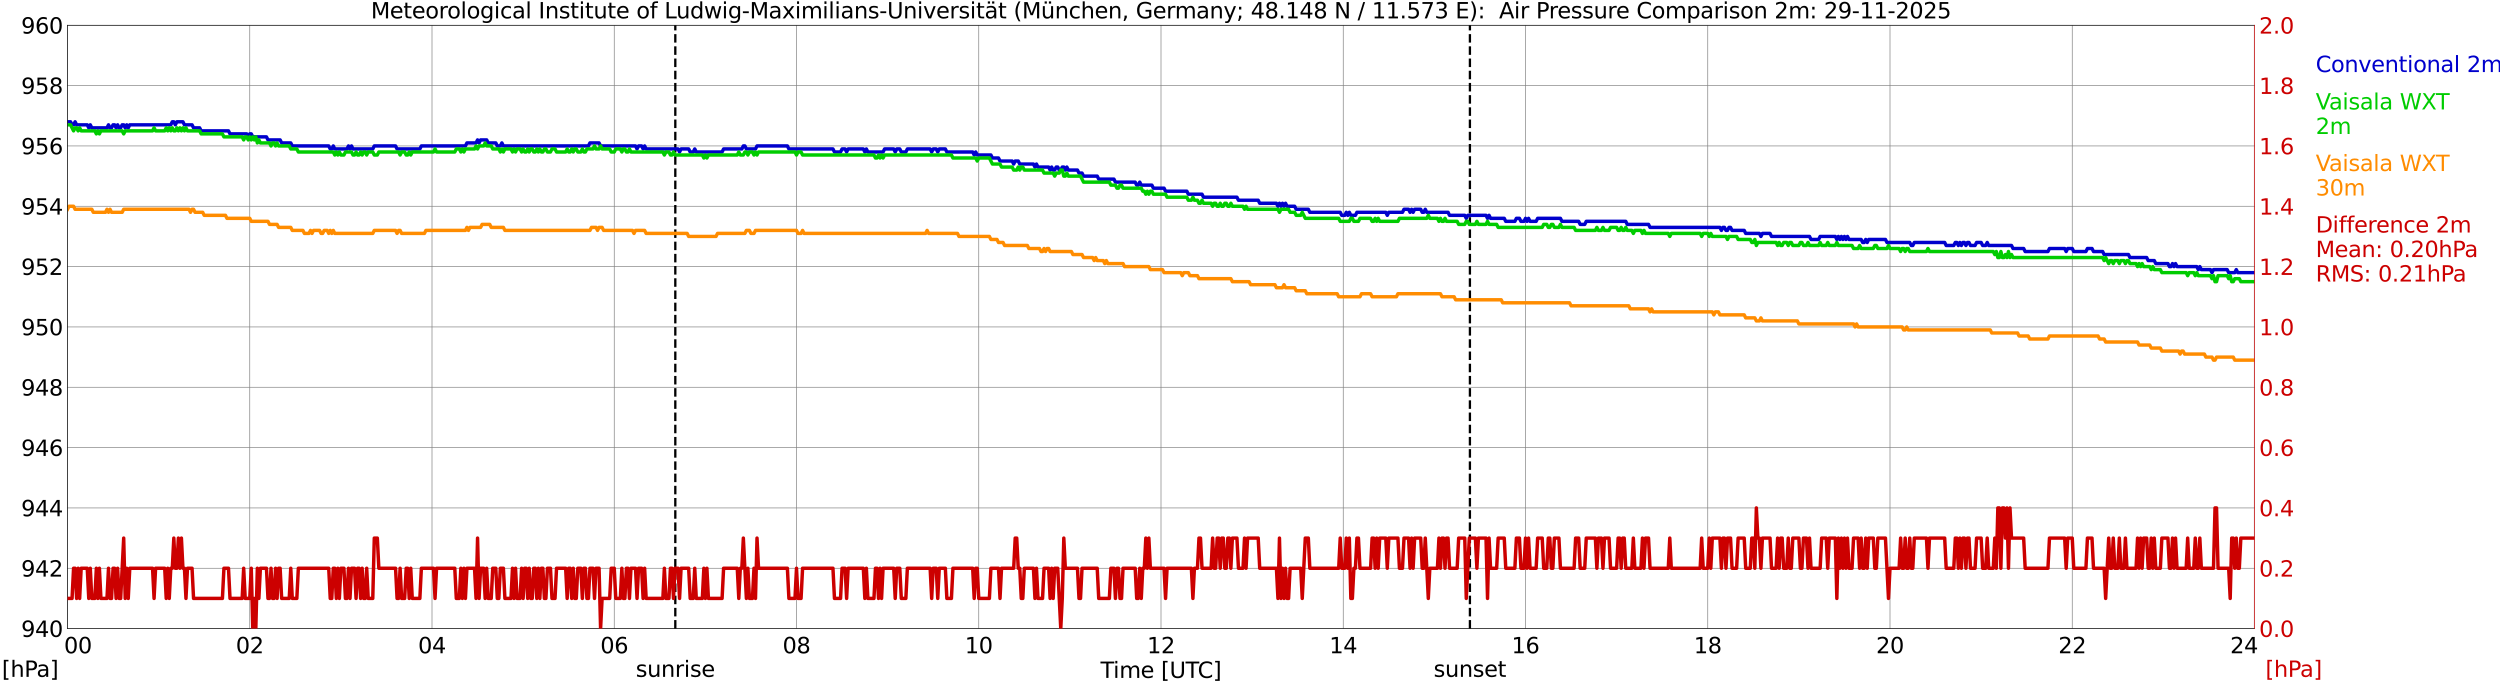 <?xml version="1.0" encoding="utf-8" standalone="no"?>
<!DOCTYPE svg PUBLIC "-//W3C//DTD SVG 1.1//EN"
  "http://www.w3.org/Graphics/SVG/1.1/DTD/svg11.dtd">
<svg xmlns:xlink="http://www.w3.org/1999/xlink" width="1085.4pt" height="296.64pt" viewBox="0 0 1085.4 296.64" xmlns="http://www.w3.org/2000/svg" version="1.1">
 <defs>
  <style type="text/css">*{stroke-linejoin: round; stroke-linecap: butt}</style>
 </defs>
 <g id="figure_1">
  <g id="patch_1">
   <path d="M 0 296.64 
L 1085.4 296.64 
L 1085.4 0 
L 0 0 
z
" style="fill: #ffffff"/>
  </g>
  <g id="axes_1">
   <g id="patch_2">
    <path d="M 29.306 272.909 
L 978.814 272.909 
L 978.814 10.976 
L 29.306 10.976 
z
" style="fill: #ffffff"/>
   </g>
   <g id="patch_3">
    <path d="M 978.814 272.909 
L 978.814 272.909 
L 978.814 10.976 
L 978.814 10.976 
z
" clip-path="url(#pdb7142e5c5)" style="fill: #d3d3d3; opacity: 0.25; stroke: #d3d3d3; stroke-linejoin: miter"/>
   </g>
   <g id="matplotlib.axis_1">
    <g id="xtick_1">
     <g id="line2d_1">
      <path d="M 29.306 272.909 
L 29.306 10.976 
" clip-path="url(#pdb7142e5c5)" style="fill: none; stroke: #808080; stroke-width: 0.3; stroke-linecap: square"/>
     </g>
     <g id="line2d_2"/>
     <g id="text_1">
      <!--    00 -->
      <g transform="translate(18.733 283.627) scale(0.095 -0.095)">
       <defs>
        <path id="DejaVuSans-20" transform="scale(0.016)"/>
        <path id="DejaVuSans-30" d="M 2034 4250 
Q 1547 4250 1301 3770 
Q 1056 3291 1056 2328 
Q 1056 1369 1301 889 
Q 1547 409 2034 409 
Q 2525 409 2770 889 
Q 3016 1369 3016 2328 
Q 3016 3291 2770 3770 
Q 2525 4250 2034 4250 
z
M 2034 4750 
Q 2819 4750 3233 4129 
Q 3647 3509 3647 2328 
Q 3647 1150 3233 529 
Q 2819 -91 2034 -91 
Q 1250 -91 836 529 
Q 422 1150 422 2328 
Q 422 3509 836 4129 
Q 1250 4750 2034 4750 
z
" transform="scale(0.016)"/>
       </defs>
       <use xlink:href="#DejaVuSans-20"/>
       <use xlink:href="#DejaVuSans-20" transform="translate(31.787 0)"/>
       <use xlink:href="#DejaVuSans-20" transform="translate(63.574 0)"/>
       <use xlink:href="#DejaVuSans-30" transform="translate(95.361 0)"/>
       <use xlink:href="#DejaVuSans-30" transform="translate(158.984 0)"/>
      </g>
     </g>
    </g>
    <g id="xtick_2">
     <g id="line2d_3">
      <path d="M 108.431 272.909 
L 108.431 10.976 
" clip-path="url(#pdb7142e5c5)" style="fill: none; stroke: #808080; stroke-width: 0.3; stroke-linecap: square"/>
     </g>
     <g id="line2d_4"/>
     <g id="text_2">
      <!-- 02 -->
      <g transform="translate(102.387 283.627) scale(0.095 -0.095)">
       <defs>
        <path id="DejaVuSans-32" d="M 1228 531 
L 3431 531 
L 3431 0 
L 469 0 
L 469 531 
Q 828 903 1448 1529 
Q 2069 2156 2228 2338 
Q 2531 2678 2651 2914 
Q 2772 3150 2772 3378 
Q 2772 3750 2511 3984 
Q 2250 4219 1831 4219 
Q 1534 4219 1204 4116 
Q 875 4013 500 3803 
L 500 4441 
Q 881 4594 1212 4672 
Q 1544 4750 1819 4750 
Q 2544 4750 2975 4387 
Q 3406 4025 3406 3419 
Q 3406 3131 3298 2873 
Q 3191 2616 2906 2266 
Q 2828 2175 2409 1742 
Q 1991 1309 1228 531 
z
" transform="scale(0.016)"/>
       </defs>
       <use xlink:href="#DejaVuSans-30"/>
       <use xlink:href="#DejaVuSans-32" transform="translate(63.623 0)"/>
      </g>
     </g>
    </g>
    <g id="xtick_3">
     <g id="line2d_5">
      <path d="M 187.557 272.909 
L 187.557 10.976 
" clip-path="url(#pdb7142e5c5)" style="fill: none; stroke: #808080; stroke-width: 0.3; stroke-linecap: square"/>
     </g>
     <g id="line2d_6"/>
     <g id="text_3">
      <!-- 04 -->
      <g transform="translate(181.513 283.627) scale(0.095 -0.095)">
       <defs>
        <path id="DejaVuSans-34" d="M 2419 4116 
L 825 1625 
L 2419 1625 
L 2419 4116 
z
M 2253 4666 
L 3047 4666 
L 3047 1625 
L 3713 1625 
L 3713 1100 
L 3047 1100 
L 3047 0 
L 2419 0 
L 2419 1100 
L 313 1100 
L 313 1709 
L 2253 4666 
z
" transform="scale(0.016)"/>
       </defs>
       <use xlink:href="#DejaVuSans-30"/>
       <use xlink:href="#DejaVuSans-34" transform="translate(63.623 0)"/>
      </g>
     </g>
    </g>
    <g id="xtick_4">
     <g id="line2d_7">
      <path d="M 266.683 272.909 
L 266.683 10.976 
" clip-path="url(#pdb7142e5c5)" style="fill: none; stroke: #808080; stroke-width: 0.3; stroke-linecap: square"/>
     </g>
     <g id="line2d_8"/>
     <g id="text_4">
      <!-- 06 -->
      <g transform="translate(260.638 283.627) scale(0.095 -0.095)">
       <defs>
        <path id="DejaVuSans-36" d="M 2113 2584 
Q 1688 2584 1439 2293 
Q 1191 2003 1191 1497 
Q 1191 994 1439 701 
Q 1688 409 2113 409 
Q 2538 409 2786 701 
Q 3034 994 3034 1497 
Q 3034 2003 2786 2293 
Q 2538 2584 2113 2584 
z
M 3366 4563 
L 3366 3988 
Q 3128 4100 2886 4159 
Q 2644 4219 2406 4219 
Q 1781 4219 1451 3797 
Q 1122 3375 1075 2522 
Q 1259 2794 1537 2939 
Q 1816 3084 2150 3084 
Q 2853 3084 3261 2657 
Q 3669 2231 3669 1497 
Q 3669 778 3244 343 
Q 2819 -91 2113 -91 
Q 1303 -91 875 529 
Q 447 1150 447 2328 
Q 447 3434 972 4092 
Q 1497 4750 2381 4750 
Q 2619 4750 2861 4703 
Q 3103 4656 3366 4563 
z
" transform="scale(0.016)"/>
       </defs>
       <use xlink:href="#DejaVuSans-30"/>
       <use xlink:href="#DejaVuSans-36" transform="translate(63.623 0)"/>
      </g>
     </g>
    </g>
    <g id="xtick_5">
     <g id="line2d_9">
      <path d="M 345.808 272.909 
L 345.808 10.976 
" clip-path="url(#pdb7142e5c5)" style="fill: none; stroke: #808080; stroke-width: 0.3; stroke-linecap: square"/>
     </g>
     <g id="line2d_10"/>
     <g id="text_5">
      <!-- 08 -->
      <g transform="translate(339.764 283.627) scale(0.095 -0.095)">
       <defs>
        <path id="DejaVuSans-38" d="M 2034 2216 
Q 1584 2216 1326 1975 
Q 1069 1734 1069 1313 
Q 1069 891 1326 650 
Q 1584 409 2034 409 
Q 2484 409 2743 651 
Q 3003 894 3003 1313 
Q 3003 1734 2745 1975 
Q 2488 2216 2034 2216 
z
M 1403 2484 
Q 997 2584 770 2862 
Q 544 3141 544 3541 
Q 544 4100 942 4425 
Q 1341 4750 2034 4750 
Q 2731 4750 3128 4425 
Q 3525 4100 3525 3541 
Q 3525 3141 3298 2862 
Q 3072 2584 2669 2484 
Q 3125 2378 3379 2068 
Q 3634 1759 3634 1313 
Q 3634 634 3220 271 
Q 2806 -91 2034 -91 
Q 1263 -91 848 271 
Q 434 634 434 1313 
Q 434 1759 690 2068 
Q 947 2378 1403 2484 
z
M 1172 3481 
Q 1172 3119 1398 2916 
Q 1625 2713 2034 2713 
Q 2441 2713 2670 2916 
Q 2900 3119 2900 3481 
Q 2900 3844 2670 4047 
Q 2441 4250 2034 4250 
Q 1625 4250 1398 4047 
Q 1172 3844 1172 3481 
z
" transform="scale(0.016)"/>
       </defs>
       <use xlink:href="#DejaVuSans-30"/>
       <use xlink:href="#DejaVuSans-38" transform="translate(63.623 0)"/>
      </g>
     </g>
    </g>
    <g id="xtick_6">
     <g id="line2d_11">
      <path d="M 424.934 272.909 
L 424.934 10.976 
" clip-path="url(#pdb7142e5c5)" style="fill: none; stroke: #808080; stroke-width: 0.3; stroke-linecap: square"/>
     </g>
     <g id="line2d_12"/>
     <g id="text_6">
      <!-- 10 -->
      <g transform="translate(418.89 283.627) scale(0.095 -0.095)">
       <defs>
        <path id="DejaVuSans-31" d="M 794 531 
L 1825 531 
L 1825 4091 
L 703 3866 
L 703 4441 
L 1819 4666 
L 2450 4666 
L 2450 531 
L 3481 531 
L 3481 0 
L 794 0 
L 794 531 
z
" transform="scale(0.016)"/>
       </defs>
       <use xlink:href="#DejaVuSans-31"/>
       <use xlink:href="#DejaVuSans-30" transform="translate(63.623 0)"/>
      </g>
     </g>
    </g>
    <g id="xtick_7">
     <g id="line2d_13">
      <path d="M 504.06 272.909 
L 504.06 10.976 
" clip-path="url(#pdb7142e5c5)" style="fill: none; stroke: #808080; stroke-width: 0.3; stroke-linecap: square"/>
     </g>
     <g id="line2d_14"/>
     <g id="text_7">
      <!-- 12 -->
      <g transform="translate(498.015 283.627) scale(0.095 -0.095)">
       <use xlink:href="#DejaVuSans-31"/>
       <use xlink:href="#DejaVuSans-32" transform="translate(63.623 0)"/>
      </g>
     </g>
    </g>
    <g id="xtick_8">
     <g id="line2d_15">
      <path d="M 583.185 272.909 
L 583.185 10.976 
" clip-path="url(#pdb7142e5c5)" style="fill: none; stroke: #808080; stroke-width: 0.3; stroke-linecap: square"/>
     </g>
     <g id="line2d_16"/>
     <g id="text_8">
      <!-- 14 -->
      <g transform="translate(577.141 283.627) scale(0.095 -0.095)">
       <use xlink:href="#DejaVuSans-31"/>
       <use xlink:href="#DejaVuSans-34" transform="translate(63.623 0)"/>
      </g>
     </g>
    </g>
    <g id="xtick_9">
     <g id="line2d_17">
      <path d="M 662.311 272.909 
L 662.311 10.976 
" clip-path="url(#pdb7142e5c5)" style="fill: none; stroke: #808080; stroke-width: 0.3; stroke-linecap: square"/>
     </g>
     <g id="line2d_18"/>
     <g id="text_9">
      <!-- 16 -->
      <g transform="translate(656.267 283.627) scale(0.095 -0.095)">
       <use xlink:href="#DejaVuSans-31"/>
       <use xlink:href="#DejaVuSans-36" transform="translate(63.623 0)"/>
      </g>
     </g>
    </g>
    <g id="xtick_10">
     <g id="line2d_19">
      <path d="M 741.437 272.909 
L 741.437 10.976 
" clip-path="url(#pdb7142e5c5)" style="fill: none; stroke: #808080; stroke-width: 0.3; stroke-linecap: square"/>
     </g>
     <g id="line2d_20"/>
     <g id="text_10">
      <!-- 18 -->
      <g transform="translate(735.392 283.627) scale(0.095 -0.095)">
       <use xlink:href="#DejaVuSans-31"/>
       <use xlink:href="#DejaVuSans-38" transform="translate(63.623 0)"/>
      </g>
     </g>
    </g>
    <g id="xtick_11">
     <g id="line2d_21">
      <path d="M 820.562 272.909 
L 820.562 10.976 
" clip-path="url(#pdb7142e5c5)" style="fill: none; stroke: #808080; stroke-width: 0.3; stroke-linecap: square"/>
     </g>
     <g id="line2d_22"/>
     <g id="text_11">
      <!-- 20 -->
      <g transform="translate(814.518 283.627) scale(0.095 -0.095)">
       <use xlink:href="#DejaVuSans-32"/>
       <use xlink:href="#DejaVuSans-30" transform="translate(63.623 0)"/>
      </g>
     </g>
    </g>
    <g id="xtick_12">
     <g id="line2d_23">
      <path d="M 899.688 272.909 
L 899.688 10.976 
" clip-path="url(#pdb7142e5c5)" style="fill: none; stroke: #808080; stroke-width: 0.3; stroke-linecap: square"/>
     </g>
     <g id="line2d_24"/>
     <g id="text_12">
      <!-- 22 -->
      <g transform="translate(893.644 283.627) scale(0.095 -0.095)">
       <use xlink:href="#DejaVuSans-32"/>
       <use xlink:href="#DejaVuSans-32" transform="translate(63.623 0)"/>
      </g>
     </g>
    </g>
    <g id="xtick_13">
     <g id="line2d_25">
      <path d="M 978.814 272.909 
L 978.814 10.976 
" clip-path="url(#pdb7142e5c5)" style="fill: none; stroke: #808080; stroke-width: 0.3; stroke-linecap: square"/>
     </g>
     <g id="line2d_26"/>
     <g id="text_13">
      <!-- 24    -->
      <g transform="translate(968.241 283.627) scale(0.095 -0.095)">
       <use xlink:href="#DejaVuSans-32"/>
       <use xlink:href="#DejaVuSans-34" transform="translate(63.623 0)"/>
       <use xlink:href="#DejaVuSans-20" transform="translate(127.246 0)"/>
       <use xlink:href="#DejaVuSans-20" transform="translate(159.033 0)"/>
       <use xlink:href="#DejaVuSans-20" transform="translate(190.82 0)"/>
      </g>
     </g>
    </g>
    <g id="text_14">
     <!-- Time [UTC] -->
     <g transform="translate(477.806 294.322) scale(0.095 -0.095)">
      <defs>
       <path id="DejaVuSans-54" d="M -19 4666 
L 3928 4666 
L 3928 4134 
L 2272 4134 
L 2272 0 
L 1638 0 
L 1638 4134 
L -19 4134 
L -19 4666 
z
" transform="scale(0.016)"/>
       <path id="DejaVuSans-69" d="M 603 3500 
L 1178 3500 
L 1178 0 
L 603 0 
L 603 3500 
z
M 603 4863 
L 1178 4863 
L 1178 4134 
L 603 4134 
L 603 4863 
z
" transform="scale(0.016)"/>
       <path id="DejaVuSans-6d" d="M 3328 2828 
Q 3544 3216 3844 3400 
Q 4144 3584 4550 3584 
Q 5097 3584 5394 3201 
Q 5691 2819 5691 2113 
L 5691 0 
L 5113 0 
L 5113 2094 
Q 5113 2597 4934 2840 
Q 4756 3084 4391 3084 
Q 3944 3084 3684 2787 
Q 3425 2491 3425 1978 
L 3425 0 
L 2847 0 
L 2847 2094 
Q 2847 2600 2669 2842 
Q 2491 3084 2119 3084 
Q 1678 3084 1418 2786 
Q 1159 2488 1159 1978 
L 1159 0 
L 581 0 
L 581 3500 
L 1159 3500 
L 1159 2956 
Q 1356 3278 1631 3431 
Q 1906 3584 2284 3584 
Q 2666 3584 2933 3390 
Q 3200 3197 3328 2828 
z
" transform="scale(0.016)"/>
       <path id="DejaVuSans-65" d="M 3597 1894 
L 3597 1613 
L 953 1613 
Q 991 1019 1311 708 
Q 1631 397 2203 397 
Q 2534 397 2845 478 
Q 3156 559 3463 722 
L 3463 178 
Q 3153 47 2828 -22 
Q 2503 -91 2169 -91 
Q 1331 -91 842 396 
Q 353 884 353 1716 
Q 353 2575 817 3079 
Q 1281 3584 2069 3584 
Q 2775 3584 3186 3129 
Q 3597 2675 3597 1894 
z
M 3022 2063 
Q 3016 2534 2758 2815 
Q 2500 3097 2075 3097 
Q 1594 3097 1305 2825 
Q 1016 2553 972 2059 
L 3022 2063 
z
" transform="scale(0.016)"/>
       <path id="DejaVuSans-5b" d="M 550 4863 
L 1875 4863 
L 1875 4416 
L 1125 4416 
L 1125 -397 
L 1875 -397 
L 1875 -844 
L 550 -844 
L 550 4863 
z
" transform="scale(0.016)"/>
       <path id="DejaVuSans-55" d="M 556 4666 
L 1191 4666 
L 1191 1831 
Q 1191 1081 1462 751 
Q 1734 422 2344 422 
Q 2950 422 3222 751 
Q 3494 1081 3494 1831 
L 3494 4666 
L 4128 4666 
L 4128 1753 
Q 4128 841 3676 375 
Q 3225 -91 2344 -91 
Q 1459 -91 1007 375 
Q 556 841 556 1753 
L 556 4666 
z
" transform="scale(0.016)"/>
       <path id="DejaVuSans-43" d="M 4122 4306 
L 4122 3641 
Q 3803 3938 3442 4084 
Q 3081 4231 2675 4231 
Q 1875 4231 1450 3742 
Q 1025 3253 1025 2328 
Q 1025 1406 1450 917 
Q 1875 428 2675 428 
Q 3081 428 3442 575 
Q 3803 722 4122 1019 
L 4122 359 
Q 3791 134 3420 21 
Q 3050 -91 2638 -91 
Q 1578 -91 968 557 
Q 359 1206 359 2328 
Q 359 3453 968 4101 
Q 1578 4750 2638 4750 
Q 3056 4750 3426 4639 
Q 3797 4528 4122 4306 
z
" transform="scale(0.016)"/>
       <path id="DejaVuSans-5d" d="M 1947 4863 
L 1947 -844 
L 622 -844 
L 622 -397 
L 1369 -397 
L 1369 4416 
L 622 4416 
L 622 4863 
L 1947 4863 
z
" transform="scale(0.016)"/>
      </defs>
      <use xlink:href="#DejaVuSans-54"/>
      <use xlink:href="#DejaVuSans-69" transform="translate(57.959 0)"/>
      <use xlink:href="#DejaVuSans-6d" transform="translate(85.742 0)"/>
      <use xlink:href="#DejaVuSans-65" transform="translate(183.154 0)"/>
      <use xlink:href="#DejaVuSans-20" transform="translate(244.678 0)"/>
      <use xlink:href="#DejaVuSans-5b" transform="translate(276.465 0)"/>
      <use xlink:href="#DejaVuSans-55" transform="translate(315.479 0)"/>
      <use xlink:href="#DejaVuSans-54" transform="translate(388.672 0)"/>
      <use xlink:href="#DejaVuSans-43" transform="translate(443.881 0)"/>
      <use xlink:href="#DejaVuSans-5d" transform="translate(513.705 0)"/>
     </g>
    </g>
   </g>
   <g id="matplotlib.axis_2">
    <g id="ytick_1">
     <g id="line2d_27">
      <path d="M 29.306 272.909 
L 978.814 272.909 
" clip-path="url(#pdb7142e5c5)" style="fill: none; stroke: #808080; stroke-width: 0.3; stroke-linecap: square"/>
     </g>
     <g id="line2d_28"/>
     <g id="text_15">
      <!-- 940 -->
      <g transform="translate(9.173 276.518) scale(0.095 -0.095)">
       <defs>
        <path id="DejaVuSans-39" d="M 703 97 
L 703 672 
Q 941 559 1184 500 
Q 1428 441 1663 441 
Q 2288 441 2617 861 
Q 2947 1281 2994 2138 
Q 2813 1869 2534 1725 
Q 2256 1581 1919 1581 
Q 1219 1581 811 2004 
Q 403 2428 403 3163 
Q 403 3881 828 4315 
Q 1253 4750 1959 4750 
Q 2769 4750 3195 4129 
Q 3622 3509 3622 2328 
Q 3622 1225 3098 567 
Q 2575 -91 1691 -91 
Q 1453 -91 1209 -44 
Q 966 3 703 97 
z
M 1959 2075 
Q 2384 2075 2632 2365 
Q 2881 2656 2881 3163 
Q 2881 3666 2632 3958 
Q 2384 4250 1959 4250 
Q 1534 4250 1286 3958 
Q 1038 3666 1038 3163 
Q 1038 2656 1286 2365 
Q 1534 2075 1959 2075 
z
" transform="scale(0.016)"/>
       </defs>
       <use xlink:href="#DejaVuSans-39"/>
       <use xlink:href="#DejaVuSans-34" transform="translate(63.623 0)"/>
       <use xlink:href="#DejaVuSans-30" transform="translate(127.246 0)"/>
      </g>
     </g>
    </g>
    <g id="ytick_2">
     <g id="line2d_29">
      <path d="M 29.306 246.715 
L 978.814 246.715 
" clip-path="url(#pdb7142e5c5)" style="fill: none; stroke: #808080; stroke-width: 0.3; stroke-linecap: square"/>
     </g>
     <g id="line2d_30"/>
     <g id="text_16">
      <!-- 942 -->
      <g transform="translate(9.173 250.325) scale(0.095 -0.095)">
       <use xlink:href="#DejaVuSans-39"/>
       <use xlink:href="#DejaVuSans-34" transform="translate(63.623 0)"/>
       <use xlink:href="#DejaVuSans-32" transform="translate(127.246 0)"/>
      </g>
     </g>
    </g>
    <g id="ytick_3">
     <g id="line2d_31">
      <path d="M 29.306 220.522 
L 978.814 220.522 
" clip-path="url(#pdb7142e5c5)" style="fill: none; stroke: #808080; stroke-width: 0.3; stroke-linecap: square"/>
     </g>
     <g id="line2d_32"/>
     <g id="text_17">
      <!-- 944 -->
      <g transform="translate(9.173 224.131) scale(0.095 -0.095)">
       <use xlink:href="#DejaVuSans-39"/>
       <use xlink:href="#DejaVuSans-34" transform="translate(63.623 0)"/>
       <use xlink:href="#DejaVuSans-34" transform="translate(127.246 0)"/>
      </g>
     </g>
    </g>
    <g id="ytick_4">
     <g id="line2d_33">
      <path d="M 29.306 194.329 
L 978.814 194.329 
" clip-path="url(#pdb7142e5c5)" style="fill: none; stroke: #808080; stroke-width: 0.3; stroke-linecap: square"/>
     </g>
     <g id="line2d_34"/>
     <g id="text_18">
      <!-- 946 -->
      <g transform="translate(9.173 197.938) scale(0.095 -0.095)">
       <use xlink:href="#DejaVuSans-39"/>
       <use xlink:href="#DejaVuSans-34" transform="translate(63.623 0)"/>
       <use xlink:href="#DejaVuSans-36" transform="translate(127.246 0)"/>
      </g>
     </g>
    </g>
    <g id="ytick_5">
     <g id="line2d_35">
      <path d="M 29.306 168.136 
L 978.814 168.136 
" clip-path="url(#pdb7142e5c5)" style="fill: none; stroke: #808080; stroke-width: 0.3; stroke-linecap: square"/>
     </g>
     <g id="line2d_36"/>
     <g id="text_19">
      <!-- 948 -->
      <g transform="translate(9.173 171.745) scale(0.095 -0.095)">
       <use xlink:href="#DejaVuSans-39"/>
       <use xlink:href="#DejaVuSans-34" transform="translate(63.623 0)"/>
       <use xlink:href="#DejaVuSans-38" transform="translate(127.246 0)"/>
      </g>
     </g>
    </g>
    <g id="ytick_6">
     <g id="line2d_37">
      <path d="M 29.306 141.942 
L 978.814 141.942 
" clip-path="url(#pdb7142e5c5)" style="fill: none; stroke: #808080; stroke-width: 0.3; stroke-linecap: square"/>
     </g>
     <g id="line2d_38"/>
     <g id="text_20">
      <!-- 950 -->
      <g transform="translate(9.173 145.551) scale(0.095 -0.095)">
       <defs>
        <path id="DejaVuSans-35" d="M 691 4666 
L 3169 4666 
L 3169 4134 
L 1269 4134 
L 1269 2991 
Q 1406 3038 1543 3061 
Q 1681 3084 1819 3084 
Q 2600 3084 3056 2656 
Q 3513 2228 3513 1497 
Q 3513 744 3044 326 
Q 2575 -91 1722 -91 
Q 1428 -91 1123 -41 
Q 819 9 494 109 
L 494 744 
Q 775 591 1075 516 
Q 1375 441 1709 441 
Q 2250 441 2565 725 
Q 2881 1009 2881 1497 
Q 2881 1984 2565 2268 
Q 2250 2553 1709 2553 
Q 1456 2553 1204 2497 
Q 953 2441 691 2322 
L 691 4666 
z
" transform="scale(0.016)"/>
       </defs>
       <use xlink:href="#DejaVuSans-39"/>
       <use xlink:href="#DejaVuSans-35" transform="translate(63.623 0)"/>
       <use xlink:href="#DejaVuSans-30" transform="translate(127.246 0)"/>
      </g>
     </g>
    </g>
    <g id="ytick_7">
     <g id="line2d_39">
      <path d="M 29.306 115.749 
L 978.814 115.749 
" clip-path="url(#pdb7142e5c5)" style="fill: none; stroke: #808080; stroke-width: 0.3; stroke-linecap: square"/>
     </g>
     <g id="line2d_40"/>
     <g id="text_21">
      <!-- 952 -->
      <g transform="translate(9.173 119.358) scale(0.095 -0.095)">
       <use xlink:href="#DejaVuSans-39"/>
       <use xlink:href="#DejaVuSans-35" transform="translate(63.623 0)"/>
       <use xlink:href="#DejaVuSans-32" transform="translate(127.246 0)"/>
      </g>
     </g>
    </g>
    <g id="ytick_8">
     <g id="line2d_41">
      <path d="M 29.306 89.556 
L 978.814 89.556 
" clip-path="url(#pdb7142e5c5)" style="fill: none; stroke: #808080; stroke-width: 0.3; stroke-linecap: square"/>
     </g>
     <g id="line2d_42"/>
     <g id="text_22">
      <!-- 954 -->
      <g transform="translate(9.173 93.165) scale(0.095 -0.095)">
       <use xlink:href="#DejaVuSans-39"/>
       <use xlink:href="#DejaVuSans-35" transform="translate(63.623 0)"/>
       <use xlink:href="#DejaVuSans-34" transform="translate(127.246 0)"/>
      </g>
     </g>
    </g>
    <g id="ytick_9">
     <g id="line2d_43">
      <path d="M 29.306 63.362 
L 978.814 63.362 
" clip-path="url(#pdb7142e5c5)" style="fill: none; stroke: #808080; stroke-width: 0.3; stroke-linecap: square"/>
     </g>
     <g id="line2d_44"/>
     <g id="text_23">
      <!-- 956 -->
      <g transform="translate(9.173 66.972) scale(0.095 -0.095)">
       <use xlink:href="#DejaVuSans-39"/>
       <use xlink:href="#DejaVuSans-35" transform="translate(63.623 0)"/>
       <use xlink:href="#DejaVuSans-36" transform="translate(127.246 0)"/>
      </g>
     </g>
    </g>
    <g id="ytick_10">
     <g id="line2d_45">
      <path d="M 29.306 37.169 
L 978.814 37.169 
" clip-path="url(#pdb7142e5c5)" style="fill: none; stroke: #808080; stroke-width: 0.3; stroke-linecap: square"/>
     </g>
     <g id="line2d_46"/>
     <g id="text_24">
      <!-- 958 -->
      <g transform="translate(9.173 40.778) scale(0.095 -0.095)">
       <use xlink:href="#DejaVuSans-39"/>
       <use xlink:href="#DejaVuSans-35" transform="translate(63.623 0)"/>
       <use xlink:href="#DejaVuSans-38" transform="translate(127.246 0)"/>
      </g>
     </g>
    </g>
    <g id="ytick_11">
     <g id="line2d_47">
      <path d="M 29.306 10.976 
L 978.814 10.976 
" clip-path="url(#pdb7142e5c5)" style="fill: none; stroke: #808080; stroke-width: 0.3; stroke-linecap: square"/>
     </g>
     <g id="line2d_48"/>
     <g id="text_25">
      <!-- 960 -->
      <g transform="translate(9.173 14.585) scale(0.095 -0.095)">
       <use xlink:href="#DejaVuSans-39"/>
       <use xlink:href="#DejaVuSans-36" transform="translate(63.623 0)"/>
       <use xlink:href="#DejaVuSans-30" transform="translate(127.246 0)"/>
      </g>
     </g>
    </g>
   </g>
   <g id="line2d_49">
    <path d="M 293.19 272.909 
L 293.19 10.976 
" clip-path="url(#pdb7142e5c5)" style="fill: none; stroke-dasharray: 3.7,1.6; stroke-dashoffset: 0; stroke: #000000"/>
   </g>
   <g id="line2d_50">
    <path d="M 638.178 272.909 
L 638.178 10.976 
" clip-path="url(#pdb7142e5c5)" style="fill: none; stroke-dasharray: 3.7,1.6; stroke-dashoffset: 0; stroke: #000000"/>
   </g>
   <g id="line2d_51">
    <path d="M 29.306 52.885 
L 30.625 52.885 
L 31.284 54.195 
L 31.943 54.195 
L 32.603 52.885 
L 33.262 54.195 
L 37.878 54.195 
L 38.537 55.504 
L 39.197 54.195 
L 39.856 55.504 
L 46.45 55.504 
L 47.109 54.195 
L 47.768 55.504 
L 48.428 55.504 
L 49.087 54.195 
L 49.747 54.195 
L 50.406 55.504 
L 51.065 54.195 
L 51.725 55.504 
L 52.384 55.504 
L 53.043 54.195 
L 53.703 54.195 
L 54.362 55.504 
L 55.022 54.195 
L 55.681 55.504 
L 56.34 54.195 
L 74.144 54.195 
L 74.803 52.885 
L 75.462 52.885 
L 76.122 54.195 
L 76.781 52.885 
L 79.419 52.885 
L 80.078 54.195 
L 83.375 54.195 
L 84.034 55.504 
L 86.672 55.504 
L 87.331 56.814 
L 99.2 56.814 
L 99.86 58.124 
L 107.113 58.124 
L 107.772 59.433 
L 108.431 58.124 
L 109.091 58.124 
L 109.75 59.433 
L 115.685 59.433 
L 116.344 60.743 
L 121.619 60.743 
L 122.278 62.053 
L 126.235 62.053 
L 126.894 63.362 
L 142.719 63.362 
L 143.379 64.672 
L 144.038 64.672 
L 144.697 63.362 
L 145.357 64.672 
L 150.632 64.672 
L 151.291 63.362 
L 151.951 64.672 
L 152.61 63.362 
L 153.269 64.672 
L 161.841 64.672 
L 162.501 63.362 
L 171.732 63.362 
L 172.391 64.672 
L 182.282 64.672 
L 182.941 63.362 
L 202.063 63.362 
L 202.723 62.053 
L 206.679 62.053 
L 207.339 60.743 
L 207.998 62.053 
L 208.657 60.743 
L 211.295 60.743 
L 211.954 62.053 
L 215.251 62.053 
L 215.91 63.362 
L 217.229 63.362 
L 217.889 62.053 
L 218.548 63.362 
L 255.473 63.362 
L 256.133 62.053 
L 260.089 62.053 
L 260.748 63.362 
L 275.914 63.362 
L 276.573 64.672 
L 277.233 63.362 
L 278.552 63.362 
L 279.211 64.672 
L 279.87 63.362 
L 280.53 64.672 
L 294.377 64.672 
L 295.036 65.982 
L 295.696 64.672 
L 298.992 64.672 
L 299.652 65.982 
L 300.971 65.982 
L 301.63 64.672 
L 302.289 65.982 
L 313.499 65.982 
L 314.158 64.672 
L 322.071 64.672 
L 322.73 63.362 
L 323.39 63.362 
L 324.049 64.672 
L 328.005 64.672 
L 328.665 63.362 
L 341.852 63.362 
L 342.512 64.672 
L 361.634 64.672 
L 362.293 65.982 
L 364.93 65.982 
L 365.59 64.672 
L 366.909 64.672 
L 367.568 65.982 
L 368.227 64.672 
L 374.821 64.672 
L 375.481 65.982 
L 376.14 64.672 
L 376.799 65.982 
L 383.393 65.982 
L 384.053 64.672 
L 388.009 64.672 
L 388.668 65.982 
L 389.328 64.672 
L 390.646 64.672 
L 391.306 65.982 
L 393.284 65.982 
L 393.943 64.672 
L 403.834 64.672 
L 404.493 65.982 
L 405.153 64.672 
L 406.471 64.672 
L 407.131 65.982 
L 407.79 64.672 
L 410.428 64.672 
L 411.087 65.982 
L 422.297 65.982 
L 422.956 67.291 
L 423.615 65.982 
L 424.275 67.291 
L 430.209 67.291 
L 430.869 68.601 
L 433.506 68.601 
L 434.165 69.911 
L 439.44 69.911 
L 440.1 71.22 
L 440.759 69.911 
L 442.078 69.911 
L 442.737 71.22 
L 448.672 71.22 
L 449.331 72.53 
L 449.991 71.22 
L 450.65 72.53 
L 455.266 72.53 
L 455.925 73.84 
L 456.584 72.53 
L 457.244 73.84 
L 457.903 73.84 
L 458.563 72.53 
L 459.222 72.53 
L 459.881 73.84 
L 460.541 73.84 
L 461.2 72.53 
L 461.859 72.53 
L 462.519 73.84 
L 463.178 72.53 
L 463.838 73.84 
L 467.794 73.84 
L 468.453 75.149 
L 469.772 75.149 
L 470.431 76.459 
L 476.366 76.459 
L 477.025 77.769 
L 483.619 77.769 
L 484.278 79.078 
L 492.85 79.078 
L 493.51 80.388 
L 494.169 80.388 
L 494.828 79.078 
L 495.488 80.388 
L 500.103 80.388 
L 500.763 81.698 
L 505.379 81.698 
L 506.038 83.007 
L 515.269 83.007 
L 515.929 84.317 
L 521.863 84.317 
L 522.522 85.627 
L 537.029 85.627 
L 537.688 86.936 
L 546.26 86.936 
L 546.919 88.246 
L 554.173 88.246 
L 554.832 89.556 
L 555.491 88.246 
L 556.151 89.556 
L 556.81 88.246 
L 557.47 89.556 
L 558.129 88.246 
L 558.788 89.556 
L 562.085 89.556 
L 562.745 90.865 
L 568.02 90.865 
L 568.679 92.175 
L 581.867 92.175 
L 582.526 93.485 
L 583.845 93.485 
L 584.504 92.175 
L 585.164 93.485 
L 585.823 92.175 
L 586.482 93.485 
L 588.46 93.485 
L 589.12 92.175 
L 601.648 92.175 
L 602.307 93.485 
L 602.967 92.175 
L 608.901 92.175 
L 609.561 90.865 
L 611.539 90.865 
L 612.198 92.175 
L 612.858 90.865 
L 613.517 92.175 
L 614.176 90.865 
L 616.814 90.865 
L 617.473 92.175 
L 618.133 92.175 
L 618.792 90.865 
L 619.451 92.175 
L 628.683 92.175 
L 629.342 93.485 
L 635.936 93.485 
L 636.595 94.794 
L 637.255 93.485 
L 645.167 93.485 
L 645.827 94.794 
L 646.486 93.485 
L 647.145 94.794 
L 653.08 94.794 
L 653.739 96.104 
L 657.695 96.104 
L 658.355 94.794 
L 659.674 94.794 
L 660.333 96.104 
L 661.652 96.104 
L 662.311 94.794 
L 662.97 96.104 
L 663.63 94.794 
L 664.289 96.104 
L 666.927 96.104 
L 667.586 94.794 
L 677.477 94.794 
L 678.136 96.104 
L 685.389 96.104 
L 686.049 97.414 
L 688.027 97.414 
L 688.686 96.104 
L 705.83 96.104 
L 706.49 97.414 
L 715.721 97.414 
L 716.38 98.723 
L 746.712 98.723 
L 747.371 100.033 
L 748.031 98.723 
L 748.69 98.723 
L 749.349 100.033 
L 750.009 100.033 
L 750.668 98.723 
L 751.327 98.723 
L 751.987 100.033 
L 757.262 100.033 
L 757.921 101.343 
L 763.856 101.343 
L 764.515 102.652 
L 765.174 101.343 
L 768.471 101.343 
L 769.131 102.652 
L 785.615 102.652 
L 786.275 103.962 
L 789.572 103.962 
L 790.231 102.652 
L 796.825 102.652 
L 797.484 103.962 
L 798.143 102.652 
L 798.803 103.962 
L 799.462 102.652 
L 800.122 103.962 
L 800.781 102.652 
L 801.44 103.962 
L 802.1 102.652 
L 802.759 103.962 
L 808.034 103.962 
L 808.694 105.272 
L 809.353 105.272 
L 810.012 103.962 
L 810.672 105.272 
L 811.331 103.962 
L 818.584 103.962 
L 819.244 105.272 
L 829.134 105.272 
L 829.794 106.581 
L 830.453 106.581 
L 831.112 105.272 
L 844.3 105.272 
L 844.959 106.581 
L 848.256 106.581 
L 848.916 105.272 
L 849.575 105.272 
L 850.235 106.581 
L 850.894 105.272 
L 851.553 106.581 
L 852.213 105.272 
L 852.872 105.272 
L 853.531 106.581 
L 854.191 105.272 
L 854.85 105.272 
L 855.51 106.581 
L 857.488 106.581 
L 858.147 105.272 
L 860.125 105.272 
L 860.785 106.581 
L 862.103 106.581 
L 862.763 105.272 
L 863.422 106.581 
L 873.313 106.581 
L 873.972 107.891 
L 878.588 107.891 
L 879.247 109.201 
L 889.138 109.201 
L 889.797 107.891 
L 896.391 107.891 
L 897.051 109.201 
L 897.71 107.891 
L 899.688 107.891 
L 900.347 109.201 
L 905.622 109.201 
L 906.282 107.891 
L 908.26 107.891 
L 908.919 109.201 
L 912.876 109.201 
L 913.535 110.51 
L 924.085 110.51 
L 924.745 111.82 
L 931.998 111.82 
L 932.657 113.13 
L 935.295 113.13 
L 935.954 114.439 
L 941.229 114.439 
L 941.888 115.749 
L 942.548 115.749 
L 943.207 114.439 
L 943.867 115.749 
L 944.526 114.439 
L 945.185 115.749 
L 953.757 115.749 
L 954.417 117.059 
L 955.076 115.749 
L 955.735 117.059 
L 959.692 117.059 
L 960.351 118.368 
L 961.01 117.059 
L 966.945 117.059 
L 967.604 118.368 
L 970.242 118.368 
L 970.901 117.059 
L 971.561 118.368 
L 978.154 118.368 
L 978.154 118.368 
" clip-path="url(#pdb7142e5c5)" style="fill: none; stroke: #0000cc; stroke-width: 1.5; stroke-linecap: square"/>
   </g>
   <g id="line2d_52">
    <path d="M 29.965 54.195 
L 30.625 54.195 
L 31.943 56.814 
L 32.603 55.504 
L 33.262 55.504 
L 33.921 56.814 
L 34.581 55.504 
L 35.24 56.814 
L 41.175 56.814 
L 41.834 58.124 
L 42.493 56.814 
L 43.153 58.124 
L 43.812 56.814 
L 53.043 56.814 
L 53.703 58.124 
L 54.362 56.814 
L 66.231 56.814 
L 66.89 55.504 
L 67.55 56.814 
L 71.506 56.814 
L 72.166 55.504 
L 72.825 56.814 
L 73.484 55.504 
L 74.144 56.814 
L 74.803 55.504 
L 75.462 56.814 
L 76.122 56.814 
L 76.781 55.504 
L 77.441 56.814 
L 78.1 55.504 
L 78.759 56.814 
L 79.419 55.504 
L 80.078 56.814 
L 80.737 55.504 
L 81.397 56.814 
L 86.672 56.814 
L 87.331 58.124 
L 96.563 58.124 
L 97.222 59.433 
L 105.135 59.433 
L 105.794 60.743 
L 106.453 59.433 
L 107.113 59.433 
L 107.772 60.743 
L 108.431 59.433 
L 109.091 60.743 
L 109.75 59.433 
L 110.41 60.743 
L 111.069 59.433 
L 111.728 62.053 
L 112.388 60.743 
L 113.047 62.053 
L 117.003 62.053 
L 117.663 63.362 
L 118.322 62.053 
L 118.982 62.053 
L 119.641 63.362 
L 120.3 62.053 
L 120.96 63.362 
L 125.575 63.362 
L 126.235 64.672 
L 128.872 64.672 
L 129.532 65.982 
L 144.697 65.982 
L 145.357 67.291 
L 146.016 65.982 
L 146.676 67.291 
L 147.335 65.982 
L 147.994 67.291 
L 149.313 67.291 
L 149.972 65.982 
L 152.61 65.982 
L 153.269 67.291 
L 153.929 67.291 
L 154.588 65.982 
L 155.247 67.291 
L 155.907 67.291 
L 156.566 65.982 
L 157.226 67.291 
L 157.885 65.982 
L 158.544 65.982 
L 159.204 67.291 
L 159.863 65.982 
L 161.841 65.982 
L 162.501 67.291 
L 163.819 67.291 
L 164.479 65.982 
L 173.051 65.982 
L 173.71 67.291 
L 174.37 65.982 
L 175.688 65.982 
L 176.348 67.291 
L 177.007 67.291 
L 177.666 65.982 
L 178.326 67.291 
L 178.985 65.982 
L 188.216 65.982 
L 188.876 64.672 
L 189.535 65.982 
L 197.448 65.982 
L 198.107 64.672 
L 199.426 64.672 
L 200.085 65.982 
L 200.745 64.672 
L 201.404 65.982 
L 202.063 64.672 
L 206.02 64.672 
L 206.679 63.362 
L 207.339 64.672 
L 207.998 63.362 
L 209.976 63.362 
L 210.635 62.053 
L 211.295 63.362 
L 213.273 63.362 
L 213.932 64.672 
L 216.57 64.672 
L 217.229 65.982 
L 217.889 64.672 
L 218.548 65.982 
L 219.207 64.672 
L 221.845 64.672 
L 222.504 65.982 
L 223.164 64.672 
L 223.823 65.982 
L 224.482 64.672 
L 225.801 64.672 
L 226.461 65.982 
L 227.12 64.672 
L 227.779 65.982 
L 228.439 65.982 
L 229.098 64.672 
L 229.757 65.982 
L 230.417 64.672 
L 231.076 64.672 
L 231.736 65.982 
L 232.395 65.982 
L 233.054 64.672 
L 233.714 65.982 
L 234.373 64.672 
L 235.033 65.982 
L 235.692 65.982 
L 236.351 64.672 
L 237.011 64.672 
L 237.67 65.982 
L 238.989 65.982 
L 239.648 64.672 
L 240.967 64.672 
L 241.626 65.982 
L 245.583 65.982 
L 246.242 64.672 
L 246.901 65.982 
L 247.561 65.982 
L 248.22 64.672 
L 248.88 65.982 
L 249.539 64.672 
L 250.198 64.672 
L 250.858 65.982 
L 252.176 65.982 
L 252.836 64.672 
L 253.495 65.982 
L 254.155 65.982 
L 254.814 64.672 
L 257.451 64.672 
L 258.111 63.362 
L 258.77 64.672 
L 260.089 64.672 
L 260.748 63.362 
L 261.408 64.672 
L 264.705 64.672 
L 265.364 65.982 
L 266.683 65.982 
L 267.342 64.672 
L 269.32 64.672 
L 269.98 65.982 
L 270.639 64.672 
L 271.298 64.672 
L 271.958 65.982 
L 272.617 65.982 
L 273.277 64.672 
L 273.936 65.982 
L 287.783 65.982 
L 288.442 67.291 
L 289.102 65.982 
L 290.42 65.982 
L 291.08 67.291 
L 291.739 67.291 
L 292.399 65.982 
L 293.058 67.291 
L 304.927 67.291 
L 305.586 68.601 
L 306.246 67.291 
L 306.905 68.601 
L 307.564 67.291 
L 320.093 67.291 
L 320.752 65.982 
L 321.411 67.291 
L 322.73 67.291 
L 323.39 65.982 
L 324.049 65.982 
L 324.708 67.291 
L 325.368 65.982 
L 326.686 65.982 
L 327.346 67.291 
L 328.005 65.982 
L 328.665 67.291 
L 329.324 65.982 
L 345.149 65.982 
L 345.808 67.291 
L 346.468 65.982 
L 347.787 65.982 
L 348.446 67.291 
L 379.437 67.291 
L 380.096 68.601 
L 380.756 68.601 
L 381.415 67.291 
L 382.074 68.601 
L 382.734 67.291 
L 383.393 68.601 
L 384.053 67.291 
L 413.065 67.291 
L 413.725 68.601 
L 423.615 68.601 
L 424.275 69.911 
L 424.934 68.601 
L 429.55 68.601 
L 430.869 71.22 
L 434.165 71.22 
L 434.825 72.53 
L 439.44 72.53 
L 440.1 73.84 
L 441.419 73.84 
L 442.078 72.53 
L 442.737 73.84 
L 443.397 72.53 
L 444.056 72.53 
L 444.716 73.84 
L 452.628 73.84 
L 453.287 75.149 
L 457.244 75.149 
L 457.903 76.459 
L 458.563 75.149 
L 459.881 75.149 
L 460.541 73.84 
L 461.2 73.84 
L 461.859 76.459 
L 462.519 76.459 
L 463.178 75.149 
L 463.838 76.459 
L 469.113 76.459 
L 470.431 79.078 
L 481.641 79.078 
L 482.3 80.388 
L 484.278 80.388 
L 484.938 81.698 
L 485.597 81.698 
L 486.256 80.388 
L 486.916 80.388 
L 487.575 81.698 
L 495.488 81.698 
L 496.147 83.007 
L 496.807 83.007 
L 497.466 84.317 
L 498.125 83.007 
L 498.785 84.317 
L 499.444 83.007 
L 500.103 83.007 
L 500.763 84.317 
L 506.038 84.317 
L 506.697 85.627 
L 515.269 85.627 
L 515.929 86.936 
L 517.247 86.936 
L 517.907 85.627 
L 518.566 86.936 
L 519.885 86.936 
L 520.544 88.246 
L 521.204 88.246 
L 521.863 86.936 
L 522.522 88.246 
L 525.819 88.246 
L 526.479 89.556 
L 527.138 88.246 
L 527.797 88.246 
L 528.457 89.556 
L 529.116 89.556 
L 529.776 88.246 
L 530.435 89.556 
L 531.094 89.556 
L 531.754 88.246 
L 532.413 88.246 
L 533.073 89.556 
L 533.732 89.556 
L 534.391 88.246 
L 535.051 89.556 
L 539.666 89.556 
L 540.326 90.865 
L 540.985 89.556 
L 541.644 90.865 
L 554.832 90.865 
L 555.491 92.175 
L 556.151 90.865 
L 559.448 90.865 
L 560.107 92.175 
L 562.085 92.175 
L 562.745 93.485 
L 564.723 93.485 
L 565.382 92.175 
L 566.701 94.794 
L 581.207 94.794 
L 581.867 96.104 
L 585.823 96.104 
L 586.482 94.794 
L 587.142 94.794 
L 587.801 96.104 
L 589.779 96.104 
L 590.439 94.794 
L 595.054 94.794 
L 595.714 96.104 
L 596.373 96.104 
L 597.032 94.794 
L 597.692 96.104 
L 598.351 94.794 
L 599.011 96.104 
L 606.923 96.104 
L 607.582 94.794 
L 619.451 94.794 
L 620.111 93.485 
L 620.77 94.794 
L 624.067 94.794 
L 624.726 96.104 
L 625.386 94.794 
L 626.045 96.104 
L 626.705 96.104 
L 627.364 94.794 
L 628.023 96.104 
L 632.639 96.104 
L 633.298 97.414 
L 635.936 97.414 
L 636.595 96.104 
L 637.255 96.104 
L 637.914 97.414 
L 640.552 97.414 
L 641.211 96.104 
L 641.87 97.414 
L 645.167 97.414 
L 645.827 96.104 
L 646.486 97.414 
L 649.783 97.414 
L 650.442 98.723 
L 669.564 98.723 
L 670.224 97.414 
L 671.542 97.414 
L 672.202 98.723 
L 672.861 98.723 
L 673.521 97.414 
L 674.18 97.414 
L 674.839 98.723 
L 676.817 98.723 
L 677.477 97.414 
L 678.136 98.723 
L 683.411 98.723 
L 684.071 100.033 
L 692.643 100.033 
L 693.302 98.723 
L 693.961 100.033 
L 695.28 100.033 
L 695.939 98.723 
L 696.599 100.033 
L 698.577 100.033 
L 699.236 98.723 
L 701.874 98.723 
L 702.533 100.033 
L 703.193 100.033 
L 703.852 98.723 
L 704.511 100.033 
L 705.171 100.033 
L 705.83 98.723 
L 706.49 100.033 
L 708.468 100.033 
L 709.127 101.343 
L 709.786 100.033 
L 712.424 100.033 
L 713.083 101.343 
L 713.743 100.033 
L 714.402 101.343 
L 724.293 101.343 
L 724.952 102.652 
L 725.612 101.343 
L 738.14 101.343 
L 738.799 102.652 
L 739.459 101.343 
L 741.437 101.343 
L 742.096 102.652 
L 742.756 101.343 
L 743.415 102.652 
L 749.349 102.652 
L 750.009 103.962 
L 750.668 102.652 
L 753.965 102.652 
L 754.624 103.962 
L 759.899 103.962 
L 760.559 105.272 
L 761.218 105.272 
L 761.878 103.962 
L 762.537 106.581 
L 763.196 105.272 
L 771.109 105.272 
L 771.768 106.581 
L 772.428 105.272 
L 773.087 106.581 
L 773.746 106.581 
L 774.406 105.272 
L 775.725 105.272 
L 776.384 106.581 
L 777.043 105.272 
L 777.703 105.272 
L 778.362 106.581 
L 781 106.581 
L 781.659 105.272 
L 782.318 105.272 
L 782.978 106.581 
L 784.296 106.581 
L 784.956 105.272 
L 785.615 106.581 
L 789.572 106.581 
L 790.231 105.272 
L 790.89 106.581 
L 792.868 106.581 
L 793.528 105.272 
L 794.187 106.581 
L 796.825 106.581 
L 797.484 105.272 
L 798.143 106.581 
L 804.078 106.581 
L 804.737 107.891 
L 806.715 107.891 
L 807.375 106.581 
L 808.034 107.891 
L 813.309 107.891 
L 813.969 106.581 
L 814.628 106.581 
L 815.287 107.891 
L 819.244 107.891 
L 819.903 106.581 
L 820.562 107.891 
L 824.519 107.891 
L 825.178 109.201 
L 825.837 107.891 
L 826.497 107.891 
L 827.156 109.201 
L 827.816 107.891 
L 828.475 107.891 
L 829.134 109.201 
L 836.388 109.201 
L 837.047 107.891 
L 837.706 109.201 
L 865.4 109.201 
L 866.06 110.51 
L 866.719 109.201 
L 867.378 111.82 
L 868.038 111.82 
L 868.697 109.201 
L 869.357 111.82 
L 870.016 111.82 
L 870.675 110.51 
L 871.335 111.82 
L 871.994 109.201 
L 872.653 111.82 
L 873.313 110.51 
L 873.972 111.82 
L 912.876 111.82 
L 913.535 113.13 
L 914.194 111.82 
L 915.513 114.439 
L 916.173 113.13 
L 916.832 113.13 
L 917.491 114.439 
L 918.151 113.13 
L 919.469 113.13 
L 920.129 114.439 
L 920.788 113.13 
L 922.107 113.13 
L 922.766 114.439 
L 923.426 113.13 
L 924.085 113.13 
L 924.745 114.439 
L 927.382 114.439 
L 928.041 115.749 
L 928.701 114.439 
L 929.36 115.749 
L 930.02 114.439 
L 930.679 115.749 
L 933.316 115.749 
L 933.976 117.059 
L 934.635 115.749 
L 935.295 117.059 
L 937.932 117.059 
L 938.592 118.368 
L 949.142 118.368 
L 949.801 119.678 
L 950.46 118.368 
L 952.438 118.368 
L 953.098 119.678 
L 953.757 118.368 
L 954.417 119.678 
L 959.692 119.678 
L 960.351 120.988 
L 961.01 119.678 
L 961.67 122.297 
L 962.329 122.297 
L 962.989 119.678 
L 966.945 119.678 
L 967.604 120.988 
L 968.264 119.678 
L 968.923 122.297 
L 969.582 122.297 
L 970.242 120.988 
L 972.22 120.988 
L 972.879 122.297 
L 978.154 122.297 
L 978.154 122.297 
" clip-path="url(#pdb7142e5c5)" style="fill: none; stroke: #00cc00; stroke-width: 1.5; stroke-linecap: square"/>
   </g>
   <g id="line2d_53">
    <path d="M 29.306 90.865 
L 29.965 89.556 
L 31.943 89.556 
L 32.603 90.865 
L 39.856 90.865 
L 40.515 92.175 
L 45.79 92.175 
L 46.45 90.865 
L 47.109 92.175 
L 47.768 90.865 
L 48.428 92.175 
L 53.043 92.175 
L 53.703 90.865 
L 82.056 90.865 
L 82.716 92.175 
L 83.375 90.865 
L 84.034 90.865 
L 84.694 92.175 
L 87.991 92.175 
L 88.65 93.485 
L 97.881 93.485 
L 98.541 94.794 
L 108.431 94.794 
L 109.091 96.104 
L 116.344 96.104 
L 117.003 97.414 
L 120.3 97.414 
L 120.96 98.723 
L 126.235 98.723 
L 126.894 100.033 
L 131.51 100.033 
L 132.169 101.343 
L 134.147 101.343 
L 134.807 100.033 
L 135.466 101.343 
L 136.125 100.033 
L 138.763 100.033 
L 139.422 101.343 
L 140.082 101.343 
L 140.741 100.033 
L 142.06 100.033 
L 142.719 101.343 
L 143.379 100.033 
L 144.038 101.343 
L 144.697 100.033 
L 145.357 101.343 
L 161.841 101.343 
L 162.501 100.033 
L 171.732 100.033 
L 172.391 101.343 
L 173.051 100.033 
L 173.71 100.033 
L 174.37 101.343 
L 184.26 101.343 
L 184.92 100.033 
L 202.063 100.033 
L 202.723 98.723 
L 203.382 100.033 
L 204.042 98.723 
L 208.657 98.723 
L 209.317 97.414 
L 212.614 97.414 
L 213.273 98.723 
L 218.548 98.723 
L 219.207 100.033 
L 256.133 100.033 
L 256.792 98.723 
L 258.77 98.723 
L 259.43 100.033 
L 260.089 98.723 
L 261.408 98.723 
L 262.067 100.033 
L 274.595 100.033 
L 275.255 101.343 
L 275.914 100.033 
L 279.87 100.033 
L 280.53 101.343 
L 298.333 101.343 
L 298.992 102.652 
L 310.861 102.652 
L 311.521 101.343 
L 323.39 101.343 
L 324.049 100.033 
L 325.368 100.033 
L 326.027 101.343 
L 327.346 101.343 
L 328.005 100.033 
L 345.808 100.033 
L 346.468 101.343 
L 347.787 101.343 
L 348.446 100.033 
L 349.105 101.343 
L 401.856 101.343 
L 402.515 100.033 
L 403.175 101.343 
L 415.703 101.343 
L 416.362 102.652 
L 429.55 102.652 
L 430.209 103.962 
L 432.847 103.962 
L 433.506 105.272 
L 435.484 105.272 
L 436.144 106.581 
L 446.034 106.581 
L 446.694 107.891 
L 451.309 107.891 
L 451.969 109.201 
L 452.628 109.201 
L 453.287 107.891 
L 453.947 109.201 
L 454.606 107.891 
L 455.266 107.891 
L 455.925 109.201 
L 465.156 109.201 
L 465.816 110.51 
L 469.772 110.51 
L 470.431 111.82 
L 474.388 111.82 
L 475.047 113.13 
L 475.706 111.82 
L 476.366 113.13 
L 479.003 113.13 
L 479.663 114.439 
L 480.322 113.13 
L 480.981 114.439 
L 487.575 114.439 
L 488.235 115.749 
L 498.785 115.749 
L 499.444 117.059 
L 504.719 117.059 
L 505.379 118.368 
L 512.632 118.368 
L 513.291 119.678 
L 513.95 118.368 
L 515.929 118.368 
L 516.588 119.678 
L 519.885 119.678 
L 520.544 120.988 
L 534.391 120.988 
L 535.051 122.297 
L 542.304 122.297 
L 542.963 123.607 
L 553.513 123.607 
L 554.173 124.917 
L 556.81 124.917 
L 557.47 123.607 
L 558.129 124.917 
L 562.085 124.917 
L 562.745 126.226 
L 566.701 126.226 
L 567.36 127.536 
L 580.548 127.536 
L 581.207 128.846 
L 590.439 128.846 
L 591.098 127.536 
L 595.054 127.536 
L 595.714 128.846 
L 606.264 128.846 
L 606.923 127.536 
L 625.386 127.536 
L 626.045 128.846 
L 631.32 128.846 
L 631.98 130.155 
L 651.761 130.155 
L 652.42 131.465 
L 681.433 131.465 
L 682.092 132.775 
L 707.149 132.775 
L 707.808 134.084 
L 715.721 134.084 
L 716.38 135.394 
L 717.04 134.084 
L 717.699 135.394 
L 743.415 135.394 
L 744.074 136.704 
L 744.734 135.394 
L 746.052 135.394 
L 746.712 136.704 
L 757.262 136.704 
L 757.921 138.013 
L 761.878 138.013 
L 762.537 139.323 
L 763.856 139.323 
L 764.515 138.013 
L 765.174 139.323 
L 780.34 139.323 
L 781 140.633 
L 804.737 140.633 
L 805.397 141.942 
L 806.056 140.633 
L 806.715 141.942 
L 825.837 141.942 
L 826.497 143.252 
L 827.156 143.252 
L 827.816 141.942 
L 828.475 143.252 
L 864.082 143.252 
L 864.741 144.562 
L 875.95 144.562 
L 876.61 145.871 
L 880.566 145.871 
L 881.225 147.181 
L 889.138 147.181 
L 889.797 145.871 
L 910.898 145.871 
L 911.557 147.181 
L 913.535 147.181 
L 914.194 148.491 
L 928.041 148.491 
L 928.701 149.8 
L 933.316 149.8 
L 933.976 151.11 
L 937.932 151.11 
L 938.592 152.42 
L 945.845 152.42 
L 946.504 153.729 
L 947.163 152.42 
L 947.823 152.42 
L 948.482 153.729 
L 957.054 153.729 
L 957.714 155.039 
L 960.351 155.039 
L 961.01 156.349 
L 961.67 156.349 
L 962.329 155.039 
L 969.582 155.039 
L 970.242 156.349 
L 978.154 156.349 
L 978.154 156.349 
" clip-path="url(#pdb7142e5c5)" style="fill: none; stroke: #ff8c00; stroke-width: 1.5; stroke-linecap: square"/>
   </g>
   <g id="patch_4">
    <path d="M 29.306 272.909 
L 29.306 10.976 
" style="fill: none; stroke: #000000; stroke-width: 0.3; stroke-linejoin: miter; stroke-linecap: square"/>
   </g>
   <g id="patch_5">
    <path d="M 29.306 272.909 
L 978.814 272.909 
" style="fill: none; stroke: #000000; stroke-width: 0.3; stroke-linejoin: miter; stroke-linecap: square"/>
   </g>
   <g id="patch_6">
    <path d="M 29.306 10.976 
L 978.814 10.976 
" style="fill: none; stroke: #000000; stroke-width: 0.3; stroke-linejoin: miter; stroke-linecap: square"/>
   </g>
   <g id="text_26">
    <!-- sunrise -->
    <g transform="translate(276.025 293.863) scale(0.095 -0.095)">
     <defs>
      <path id="DejaVuSans-73" d="M 2834 3397 
L 2834 2853 
Q 2591 2978 2328 3040 
Q 2066 3103 1784 3103 
Q 1356 3103 1142 2972 
Q 928 2841 928 2578 
Q 928 2378 1081 2264 
Q 1234 2150 1697 2047 
L 1894 2003 
Q 2506 1872 2764 1633 
Q 3022 1394 3022 966 
Q 3022 478 2636 193 
Q 2250 -91 1575 -91 
Q 1294 -91 989 -36 
Q 684 19 347 128 
L 347 722 
Q 666 556 975 473 
Q 1284 391 1588 391 
Q 1994 391 2212 530 
Q 2431 669 2431 922 
Q 2431 1156 2273 1281 
Q 2116 1406 1581 1522 
L 1381 1569 
Q 847 1681 609 1914 
Q 372 2147 372 2553 
Q 372 3047 722 3315 
Q 1072 3584 1716 3584 
Q 2034 3584 2315 3537 
Q 2597 3491 2834 3397 
z
" transform="scale(0.016)"/>
      <path id="DejaVuSans-75" d="M 544 1381 
L 544 3500 
L 1119 3500 
L 1119 1403 
Q 1119 906 1312 657 
Q 1506 409 1894 409 
Q 2359 409 2629 706 
Q 2900 1003 2900 1516 
L 2900 3500 
L 3475 3500 
L 3475 0 
L 2900 0 
L 2900 538 
Q 2691 219 2414 64 
Q 2138 -91 1772 -91 
Q 1169 -91 856 284 
Q 544 659 544 1381 
z
M 1991 3584 
L 1991 3584 
z
" transform="scale(0.016)"/>
      <path id="DejaVuSans-6e" d="M 3513 2113 
L 3513 0 
L 2938 0 
L 2938 2094 
Q 2938 2591 2744 2837 
Q 2550 3084 2163 3084 
Q 1697 3084 1428 2787 
Q 1159 2491 1159 1978 
L 1159 0 
L 581 0 
L 581 3500 
L 1159 3500 
L 1159 2956 
Q 1366 3272 1645 3428 
Q 1925 3584 2291 3584 
Q 2894 3584 3203 3211 
Q 3513 2838 3513 2113 
z
" transform="scale(0.016)"/>
      <path id="DejaVuSans-72" d="M 2631 2963 
Q 2534 3019 2420 3045 
Q 2306 3072 2169 3072 
Q 1681 3072 1420 2755 
Q 1159 2438 1159 1844 
L 1159 0 
L 581 0 
L 581 3500 
L 1159 3500 
L 1159 2956 
Q 1341 3275 1631 3429 
Q 1922 3584 2338 3584 
Q 2397 3584 2469 3576 
Q 2541 3569 2628 3553 
L 2631 2963 
z
" transform="scale(0.016)"/>
     </defs>
     <use xlink:href="#DejaVuSans-73"/>
     <use xlink:href="#DejaVuSans-75" transform="translate(52.1 0)"/>
     <use xlink:href="#DejaVuSans-6e" transform="translate(115.479 0)"/>
     <use xlink:href="#DejaVuSans-72" transform="translate(178.857 0)"/>
     <use xlink:href="#DejaVuSans-69" transform="translate(219.971 0)"/>
     <use xlink:href="#DejaVuSans-73" transform="translate(247.754 0)"/>
     <use xlink:href="#DejaVuSans-65" transform="translate(299.854 0)"/>
    </g>
   </g>
   <g id="text_27">
    <!-- sunset -->
    <g transform="translate(622.423 293.863) scale(0.095 -0.095)">
     <defs>
      <path id="DejaVuSans-74" d="M 1172 4494 
L 1172 3500 
L 2356 3500 
L 2356 3053 
L 1172 3053 
L 1172 1153 
Q 1172 725 1289 603 
Q 1406 481 1766 481 
L 2356 481 
L 2356 0 
L 1766 0 
Q 1100 0 847 248 
Q 594 497 594 1153 
L 594 3053 
L 172 3053 
L 172 3500 
L 594 3500 
L 594 4494 
L 1172 4494 
z
" transform="scale(0.016)"/>
     </defs>
     <use xlink:href="#DejaVuSans-73"/>
     <use xlink:href="#DejaVuSans-75" transform="translate(52.1 0)"/>
     <use xlink:href="#DejaVuSans-6e" transform="translate(115.479 0)"/>
     <use xlink:href="#DejaVuSans-73" transform="translate(178.857 0)"/>
     <use xlink:href="#DejaVuSans-65" transform="translate(230.957 0)"/>
     <use xlink:href="#DejaVuSans-74" transform="translate(292.48 0)"/>
    </g>
   </g>
   <g id="text_28">
    <!-- [hPa] -->
    <g transform="translate(0.821 293.863) scale(0.095 -0.095)">
     <defs>
      <path id="DejaVuSans-68" d="M 3513 2113 
L 3513 0 
L 2938 0 
L 2938 2094 
Q 2938 2591 2744 2837 
Q 2550 3084 2163 3084 
Q 1697 3084 1428 2787 
Q 1159 2491 1159 1978 
L 1159 0 
L 581 0 
L 581 4863 
L 1159 4863 
L 1159 2956 
Q 1366 3272 1645 3428 
Q 1925 3584 2291 3584 
Q 2894 3584 3203 3211 
Q 3513 2838 3513 2113 
z
" transform="scale(0.016)"/>
      <path id="DejaVuSans-50" d="M 1259 4147 
L 1259 2394 
L 2053 2394 
Q 2494 2394 2734 2622 
Q 2975 2850 2975 3272 
Q 2975 3691 2734 3919 
Q 2494 4147 2053 4147 
L 1259 4147 
z
M 628 4666 
L 2053 4666 
Q 2838 4666 3239 4311 
Q 3641 3956 3641 3272 
Q 3641 2581 3239 2228 
Q 2838 1875 2053 1875 
L 1259 1875 
L 1259 0 
L 628 0 
L 628 4666 
z
" transform="scale(0.016)"/>
      <path id="DejaVuSans-61" d="M 2194 1759 
Q 1497 1759 1228 1600 
Q 959 1441 959 1056 
Q 959 750 1161 570 
Q 1363 391 1709 391 
Q 2188 391 2477 730 
Q 2766 1069 2766 1631 
L 2766 1759 
L 2194 1759 
z
M 3341 1997 
L 3341 0 
L 2766 0 
L 2766 531 
Q 2569 213 2275 61 
Q 1981 -91 1556 -91 
Q 1019 -91 701 211 
Q 384 513 384 1019 
Q 384 1609 779 1909 
Q 1175 2209 1959 2209 
L 2766 2209 
L 2766 2266 
Q 2766 2663 2505 2880 
Q 2244 3097 1772 3097 
Q 1472 3097 1187 3025 
Q 903 2953 641 2809 
L 641 3341 
Q 956 3463 1253 3523 
Q 1550 3584 1831 3584 
Q 2591 3584 2966 3190 
Q 3341 2797 3341 1997 
z
" transform="scale(0.016)"/>
     </defs>
     <use xlink:href="#DejaVuSans-5b"/>
     <use xlink:href="#DejaVuSans-68" transform="translate(39.014 0)"/>
     <use xlink:href="#DejaVuSans-50" transform="translate(102.393 0)"/>
     <use xlink:href="#DejaVuSans-61" transform="translate(158.195 0)"/>
     <use xlink:href="#DejaVuSans-5d" transform="translate(219.475 0)"/>
    </g>
   </g>
   <g id="text_29">
    <!-- Conventional 2m -->
    <g style="fill: #0000cc" transform="translate(1005.4 31.291) scale(0.095 -0.095)">
     <defs>
      <path id="DejaVuSans-6f" d="M 1959 3097 
Q 1497 3097 1228 2736 
Q 959 2375 959 1747 
Q 959 1119 1226 758 
Q 1494 397 1959 397 
Q 2419 397 2687 759 
Q 2956 1122 2956 1747 
Q 2956 2369 2687 2733 
Q 2419 3097 1959 3097 
z
M 1959 3584 
Q 2709 3584 3137 3096 
Q 3566 2609 3566 1747 
Q 3566 888 3137 398 
Q 2709 -91 1959 -91 
Q 1206 -91 779 398 
Q 353 888 353 1747 
Q 353 2609 779 3096 
Q 1206 3584 1959 3584 
z
" transform="scale(0.016)"/>
      <path id="DejaVuSans-76" d="M 191 3500 
L 800 3500 
L 1894 563 
L 2988 3500 
L 3597 3500 
L 2284 0 
L 1503 0 
L 191 3500 
z
" transform="scale(0.016)"/>
      <path id="DejaVuSans-6c" d="M 603 4863 
L 1178 4863 
L 1178 0 
L 603 0 
L 603 4863 
z
" transform="scale(0.016)"/>
     </defs>
     <use xlink:href="#DejaVuSans-43"/>
     <use xlink:href="#DejaVuSans-6f" transform="translate(69.824 0)"/>
     <use xlink:href="#DejaVuSans-6e" transform="translate(131.006 0)"/>
     <use xlink:href="#DejaVuSans-76" transform="translate(194.385 0)"/>
     <use xlink:href="#DejaVuSans-65" transform="translate(253.564 0)"/>
     <use xlink:href="#DejaVuSans-6e" transform="translate(315.088 0)"/>
     <use xlink:href="#DejaVuSans-74" transform="translate(378.467 0)"/>
     <use xlink:href="#DejaVuSans-69" transform="translate(417.676 0)"/>
     <use xlink:href="#DejaVuSans-6f" transform="translate(445.459 0)"/>
     <use xlink:href="#DejaVuSans-6e" transform="translate(506.641 0)"/>
     <use xlink:href="#DejaVuSans-61" transform="translate(570.02 0)"/>
     <use xlink:href="#DejaVuSans-6c" transform="translate(631.299 0)"/>
     <use xlink:href="#DejaVuSans-20" transform="translate(659.082 0)"/>
     <use xlink:href="#DejaVuSans-32" transform="translate(690.869 0)"/>
     <use xlink:href="#DejaVuSans-6d" transform="translate(754.492 0)"/>
    </g>
   </g>
   <g id="text_30">
    <!-- Vaisala WXT -->
    <g style="fill: #00cc00" transform="translate(1005.4 47.531) scale(0.095 -0.095)">
     <defs>
      <path id="DejaVuSans-56" d="M 1831 0 
L 50 4666 
L 709 4666 
L 2188 738 
L 3669 4666 
L 4325 4666 
L 2547 0 
L 1831 0 
z
" transform="scale(0.016)"/>
      <path id="DejaVuSans-57" d="M 213 4666 
L 850 4666 
L 1831 722 
L 2809 4666 
L 3519 4666 
L 4500 722 
L 5478 4666 
L 6119 4666 
L 4947 0 
L 4153 0 
L 3169 4050 
L 2175 0 
L 1381 0 
L 213 4666 
z
" transform="scale(0.016)"/>
      <path id="DejaVuSans-58" d="M 403 4666 
L 1081 4666 
L 2241 2931 
L 3406 4666 
L 4084 4666 
L 2584 2425 
L 4184 0 
L 3506 0 
L 2194 1984 
L 872 0 
L 191 0 
L 1856 2491 
L 403 4666 
z
" transform="scale(0.016)"/>
     </defs>
     <use xlink:href="#DejaVuSans-56"/>
     <use xlink:href="#DejaVuSans-61" transform="translate(60.658 0)"/>
     <use xlink:href="#DejaVuSans-69" transform="translate(121.938 0)"/>
     <use xlink:href="#DejaVuSans-73" transform="translate(149.721 0)"/>
     <use xlink:href="#DejaVuSans-61" transform="translate(201.82 0)"/>
     <use xlink:href="#DejaVuSans-6c" transform="translate(263.1 0)"/>
     <use xlink:href="#DejaVuSans-61" transform="translate(290.883 0)"/>
     <use xlink:href="#DejaVuSans-20" transform="translate(352.162 0)"/>
     <use xlink:href="#DejaVuSans-57" transform="translate(383.949 0)"/>
     <use xlink:href="#DejaVuSans-58" transform="translate(482.826 0)"/>
     <use xlink:href="#DejaVuSans-54" transform="translate(549.582 0)"/>
    </g>
    <!-- 2m -->
    <g style="fill: #00cc00" transform="translate(1005.4 58.169) scale(0.095 -0.095)">
     <use xlink:href="#DejaVuSans-32"/>
     <use xlink:href="#DejaVuSans-6d" transform="translate(63.623 0)"/>
    </g>
   </g>
   <g id="text_31">
    <!-- Vaisala WXT -->
    <g style="fill: #ff8c00" transform="translate(1005.4 74.248) scale(0.095 -0.095)">
     <use xlink:href="#DejaVuSans-56"/>
     <use xlink:href="#DejaVuSans-61" transform="translate(60.658 0)"/>
     <use xlink:href="#DejaVuSans-69" transform="translate(121.938 0)"/>
     <use xlink:href="#DejaVuSans-73" transform="translate(149.721 0)"/>
     <use xlink:href="#DejaVuSans-61" transform="translate(201.82 0)"/>
     <use xlink:href="#DejaVuSans-6c" transform="translate(263.1 0)"/>
     <use xlink:href="#DejaVuSans-61" transform="translate(290.883 0)"/>
     <use xlink:href="#DejaVuSans-20" transform="translate(352.162 0)"/>
     <use xlink:href="#DejaVuSans-57" transform="translate(383.949 0)"/>
     <use xlink:href="#DejaVuSans-58" transform="translate(482.826 0)"/>
     <use xlink:href="#DejaVuSans-54" transform="translate(549.582 0)"/>
    </g>
    <!-- 30m -->
    <g style="fill: #ff8c00" transform="translate(1005.4 84.886) scale(0.095 -0.095)">
     <defs>
      <path id="DejaVuSans-33" d="M 2597 2516 
Q 3050 2419 3304 2112 
Q 3559 1806 3559 1356 
Q 3559 666 3084 287 
Q 2609 -91 1734 -91 
Q 1441 -91 1130 -33 
Q 819 25 488 141 
L 488 750 
Q 750 597 1062 519 
Q 1375 441 1716 441 
Q 2309 441 2620 675 
Q 2931 909 2931 1356 
Q 2931 1769 2642 2001 
Q 2353 2234 1838 2234 
L 1294 2234 
L 1294 2753 
L 1863 2753 
Q 2328 2753 2575 2939 
Q 2822 3125 2822 3475 
Q 2822 3834 2567 4026 
Q 2313 4219 1838 4219 
Q 1578 4219 1281 4162 
Q 984 4106 628 3988 
L 628 4550 
Q 988 4650 1302 4700 
Q 1616 4750 1894 4750 
Q 2613 4750 3031 4423 
Q 3450 4097 3450 3541 
Q 3450 3153 3228 2886 
Q 3006 2619 2597 2516 
z
" transform="scale(0.016)"/>
     </defs>
     <use xlink:href="#DejaVuSans-33"/>
     <use xlink:href="#DejaVuSans-30" transform="translate(63.623 0)"/>
     <use xlink:href="#DejaVuSans-6d" transform="translate(127.246 0)"/>
    </g>
   </g>
   <g id="text_32">
    <!-- Difference 2m -->
    <g style="fill: #cc0000" transform="translate(1005.4 100.965) scale(0.095 -0.095)">
     <defs>
      <path id="DejaVuSans-44" d="M 1259 4147 
L 1259 519 
L 2022 519 
Q 2988 519 3436 956 
Q 3884 1394 3884 2338 
Q 3884 3275 3436 3711 
Q 2988 4147 2022 4147 
L 1259 4147 
z
M 628 4666 
L 1925 4666 
Q 3281 4666 3915 4102 
Q 4550 3538 4550 2338 
Q 4550 1131 3912 565 
Q 3275 0 1925 0 
L 628 0 
L 628 4666 
z
" transform="scale(0.016)"/>
      <path id="DejaVuSans-66" d="M 2375 4863 
L 2375 4384 
L 1825 4384 
Q 1516 4384 1395 4259 
Q 1275 4134 1275 3809 
L 1275 3500 
L 2222 3500 
L 2222 3053 
L 1275 3053 
L 1275 0 
L 697 0 
L 697 3053 
L 147 3053 
L 147 3500 
L 697 3500 
L 697 3744 
Q 697 4328 969 4595 
Q 1241 4863 1831 4863 
L 2375 4863 
z
" transform="scale(0.016)"/>
      <path id="DejaVuSans-63" d="M 3122 3366 
L 3122 2828 
Q 2878 2963 2633 3030 
Q 2388 3097 2138 3097 
Q 1578 3097 1268 2742 
Q 959 2388 959 1747 
Q 959 1106 1268 751 
Q 1578 397 2138 397 
Q 2388 397 2633 464 
Q 2878 531 3122 666 
L 3122 134 
Q 2881 22 2623 -34 
Q 2366 -91 2075 -91 
Q 1284 -91 818 406 
Q 353 903 353 1747 
Q 353 2603 823 3093 
Q 1294 3584 2113 3584 
Q 2378 3584 2631 3529 
Q 2884 3475 3122 3366 
z
" transform="scale(0.016)"/>
     </defs>
     <use xlink:href="#DejaVuSans-44"/>
     <use xlink:href="#DejaVuSans-69" transform="translate(77.002 0)"/>
     <use xlink:href="#DejaVuSans-66" transform="translate(104.785 0)"/>
     <use xlink:href="#DejaVuSans-66" transform="translate(139.99 0)"/>
     <use xlink:href="#DejaVuSans-65" transform="translate(175.195 0)"/>
     <use xlink:href="#DejaVuSans-72" transform="translate(236.719 0)"/>
     <use xlink:href="#DejaVuSans-65" transform="translate(275.582 0)"/>
     <use xlink:href="#DejaVuSans-6e" transform="translate(337.105 0)"/>
     <use xlink:href="#DejaVuSans-63" transform="translate(400.484 0)"/>
     <use xlink:href="#DejaVuSans-65" transform="translate(455.465 0)"/>
     <use xlink:href="#DejaVuSans-20" transform="translate(516.988 0)"/>
     <use xlink:href="#DejaVuSans-32" transform="translate(548.775 0)"/>
     <use xlink:href="#DejaVuSans-6d" transform="translate(612.398 0)"/>
    </g>
    <!-- Mean: 0.20hPa -->
    <g style="fill: #cc0000" transform="translate(1005.4 111.603) scale(0.095 -0.095)">
     <defs>
      <path id="DejaVuSans-4d" d="M 628 4666 
L 1569 4666 
L 2759 1491 
L 3956 4666 
L 4897 4666 
L 4897 0 
L 4281 0 
L 4281 4097 
L 3078 897 
L 2444 897 
L 1241 4097 
L 1241 0 
L 628 0 
L 628 4666 
z
" transform="scale(0.016)"/>
      <path id="DejaVuSans-3a" d="M 750 794 
L 1409 794 
L 1409 0 
L 750 0 
L 750 794 
z
M 750 3309 
L 1409 3309 
L 1409 2516 
L 750 2516 
L 750 3309 
z
" transform="scale(0.016)"/>
      <path id="DejaVuSans-2e" d="M 684 794 
L 1344 794 
L 1344 0 
L 684 0 
L 684 794 
z
" transform="scale(0.016)"/>
     </defs>
     <use xlink:href="#DejaVuSans-4d"/>
     <use xlink:href="#DejaVuSans-65" transform="translate(86.279 0)"/>
     <use xlink:href="#DejaVuSans-61" transform="translate(147.803 0)"/>
     <use xlink:href="#DejaVuSans-6e" transform="translate(209.082 0)"/>
     <use xlink:href="#DejaVuSans-3a" transform="translate(272.461 0)"/>
     <use xlink:href="#DejaVuSans-20" transform="translate(306.152 0)"/>
     <use xlink:href="#DejaVuSans-30" transform="translate(337.939 0)"/>
     <use xlink:href="#DejaVuSans-2e" transform="translate(401.562 0)"/>
     <use xlink:href="#DejaVuSans-32" transform="translate(433.35 0)"/>
     <use xlink:href="#DejaVuSans-30" transform="translate(496.973 0)"/>
     <use xlink:href="#DejaVuSans-68" transform="translate(560.596 0)"/>
     <use xlink:href="#DejaVuSans-50" transform="translate(623.975 0)"/>
     <use xlink:href="#DejaVuSans-61" transform="translate(679.777 0)"/>
    </g>
    <!-- RMS: 0.21hPa -->
    <g style="fill: #cc0000" transform="translate(1005.4 122.241) scale(0.095 -0.095)">
     <defs>
      <path id="DejaVuSans-52" d="M 2841 2188 
Q 3044 2119 3236 1894 
Q 3428 1669 3622 1275 
L 4263 0 
L 3584 0 
L 2988 1197 
Q 2756 1666 2539 1819 
Q 2322 1972 1947 1972 
L 1259 1972 
L 1259 0 
L 628 0 
L 628 4666 
L 2053 4666 
Q 2853 4666 3247 4331 
Q 3641 3997 3641 3322 
Q 3641 2881 3436 2590 
Q 3231 2300 2841 2188 
z
M 1259 4147 
L 1259 2491 
L 2053 2491 
Q 2509 2491 2742 2702 
Q 2975 2913 2975 3322 
Q 2975 3731 2742 3939 
Q 2509 4147 2053 4147 
L 1259 4147 
z
" transform="scale(0.016)"/>
      <path id="DejaVuSans-53" d="M 3425 4513 
L 3425 3897 
Q 3066 4069 2747 4153 
Q 2428 4238 2131 4238 
Q 1616 4238 1336 4038 
Q 1056 3838 1056 3469 
Q 1056 3159 1242 3001 
Q 1428 2844 1947 2747 
L 2328 2669 
Q 3034 2534 3370 2195 
Q 3706 1856 3706 1288 
Q 3706 609 3251 259 
Q 2797 -91 1919 -91 
Q 1588 -91 1214 -16 
Q 841 59 441 206 
L 441 856 
Q 825 641 1194 531 
Q 1563 422 1919 422 
Q 2459 422 2753 634 
Q 3047 847 3047 1241 
Q 3047 1584 2836 1778 
Q 2625 1972 2144 2069 
L 1759 2144 
Q 1053 2284 737 2584 
Q 422 2884 422 3419 
Q 422 4038 858 4394 
Q 1294 4750 2059 4750 
Q 2388 4750 2728 4690 
Q 3069 4631 3425 4513 
z
" transform="scale(0.016)"/>
     </defs>
     <use xlink:href="#DejaVuSans-52"/>
     <use xlink:href="#DejaVuSans-4d" transform="translate(69.482 0)"/>
     <use xlink:href="#DejaVuSans-53" transform="translate(155.762 0)"/>
     <use xlink:href="#DejaVuSans-3a" transform="translate(219.238 0)"/>
     <use xlink:href="#DejaVuSans-20" transform="translate(252.93 0)"/>
     <use xlink:href="#DejaVuSans-30" transform="translate(284.717 0)"/>
     <use xlink:href="#DejaVuSans-2e" transform="translate(348.34 0)"/>
     <use xlink:href="#DejaVuSans-32" transform="translate(380.127 0)"/>
     <use xlink:href="#DejaVuSans-31" transform="translate(443.75 0)"/>
     <use xlink:href="#DejaVuSans-68" transform="translate(507.373 0)"/>
     <use xlink:href="#DejaVuSans-50" transform="translate(570.752 0)"/>
     <use xlink:href="#DejaVuSans-61" transform="translate(626.555 0)"/>
    </g>
   </g>
   <g id="text_33">
    <!-- Meteorological Institute of Ludwig-Maximilians-Universität (München, Germany; 48.148 N / 11.573 E):  Air Pressure Comparison 2m: 29-11-2025 -->
    <g transform="translate(161.042 7.976) scale(0.095 -0.095)">
     <defs>
      <path id="DejaVuSans-67" d="M 2906 1791 
Q 2906 2416 2648 2759 
Q 2391 3103 1925 3103 
Q 1463 3103 1205 2759 
Q 947 2416 947 1791 
Q 947 1169 1205 825 
Q 1463 481 1925 481 
Q 2391 481 2648 825 
Q 2906 1169 2906 1791 
z
M 3481 434 
Q 3481 -459 3084 -895 
Q 2688 -1331 1869 -1331 
Q 1566 -1331 1297 -1286 
Q 1028 -1241 775 -1147 
L 775 -588 
Q 1028 -725 1275 -790 
Q 1522 -856 1778 -856 
Q 2344 -856 2625 -561 
Q 2906 -266 2906 331 
L 2906 616 
Q 2728 306 2450 153 
Q 2172 0 1784 0 
Q 1141 0 747 490 
Q 353 981 353 1791 
Q 353 2603 747 3093 
Q 1141 3584 1784 3584 
Q 2172 3584 2450 3431 
Q 2728 3278 2906 2969 
L 2906 3500 
L 3481 3500 
L 3481 434 
z
" transform="scale(0.016)"/>
      <path id="DejaVuSans-49" d="M 628 4666 
L 1259 4666 
L 1259 0 
L 628 0 
L 628 4666 
z
" transform="scale(0.016)"/>
      <path id="DejaVuSans-4c" d="M 628 4666 
L 1259 4666 
L 1259 531 
L 3531 531 
L 3531 0 
L 628 0 
L 628 4666 
z
" transform="scale(0.016)"/>
      <path id="DejaVuSans-64" d="M 2906 2969 
L 2906 4863 
L 3481 4863 
L 3481 0 
L 2906 0 
L 2906 525 
Q 2725 213 2448 61 
Q 2172 -91 1784 -91 
Q 1150 -91 751 415 
Q 353 922 353 1747 
Q 353 2572 751 3078 
Q 1150 3584 1784 3584 
Q 2172 3584 2448 3432 
Q 2725 3281 2906 2969 
z
M 947 1747 
Q 947 1113 1208 752 
Q 1469 391 1925 391 
Q 2381 391 2643 752 
Q 2906 1113 2906 1747 
Q 2906 2381 2643 2742 
Q 2381 3103 1925 3103 
Q 1469 3103 1208 2742 
Q 947 2381 947 1747 
z
" transform="scale(0.016)"/>
      <path id="DejaVuSans-77" d="M 269 3500 
L 844 3500 
L 1563 769 
L 2278 3500 
L 2956 3500 
L 3675 769 
L 4391 3500 
L 4966 3500 
L 4050 0 
L 3372 0 
L 2619 2869 
L 1863 0 
L 1184 0 
L 269 3500 
z
" transform="scale(0.016)"/>
      <path id="DejaVuSans-2d" d="M 313 2009 
L 1997 2009 
L 1997 1497 
L 313 1497 
L 313 2009 
z
" transform="scale(0.016)"/>
      <path id="DejaVuSans-78" d="M 3513 3500 
L 2247 1797 
L 3578 0 
L 2900 0 
L 1881 1375 
L 863 0 
L 184 0 
L 1544 1831 
L 300 3500 
L 978 3500 
L 1906 2253 
L 2834 3500 
L 3513 3500 
z
" transform="scale(0.016)"/>
      <path id="DejaVuSans-e4" d="M 2194 1759 
Q 1497 1759 1228 1600 
Q 959 1441 959 1056 
Q 959 750 1161 570 
Q 1363 391 1709 391 
Q 2188 391 2477 730 
Q 2766 1069 2766 1631 
L 2766 1759 
L 2194 1759 
z
M 3341 1997 
L 3341 0 
L 2766 0 
L 2766 531 
Q 2569 213 2275 61 
Q 1981 -91 1556 -91 
Q 1019 -91 701 211 
Q 384 513 384 1019 
Q 384 1609 779 1909 
Q 1175 2209 1959 2209 
L 2766 2209 
L 2766 2266 
Q 2766 2663 2505 2880 
Q 2244 3097 1772 3097 
Q 1472 3097 1187 3025 
Q 903 2953 641 2809 
L 641 3341 
Q 956 3463 1253 3523 
Q 1550 3584 1831 3584 
Q 2591 3584 2966 3190 
Q 3341 2797 3341 1997 
z
M 2150 4850 
L 2784 4850 
L 2784 4219 
L 2150 4219 
L 2150 4850 
z
M 928 4850 
L 1562 4850 
L 1562 4219 
L 928 4219 
L 928 4850 
z
" transform="scale(0.016)"/>
      <path id="DejaVuSans-28" d="M 1984 4856 
Q 1566 4138 1362 3434 
Q 1159 2731 1159 2009 
Q 1159 1288 1364 580 
Q 1569 -128 1984 -844 
L 1484 -844 
Q 1016 -109 783 600 
Q 550 1309 550 2009 
Q 550 2706 781 3412 
Q 1013 4119 1484 4856 
L 1984 4856 
z
" transform="scale(0.016)"/>
      <path id="DejaVuSans-fc" d="M 544 1381 
L 544 3500 
L 1119 3500 
L 1119 1403 
Q 1119 906 1312 657 
Q 1506 409 1894 409 
Q 2359 409 2629 706 
Q 2900 1003 2900 1516 
L 2900 3500 
L 3475 3500 
L 3475 0 
L 2900 0 
L 2900 538 
Q 2691 219 2414 64 
Q 2138 -91 1772 -91 
Q 1169 -91 856 284 
Q 544 659 544 1381 
z
M 1991 3584 
L 1991 3584 
z
M 2278 4850 
L 2912 4850 
L 2912 4219 
L 2278 4219 
L 2278 4850 
z
M 1056 4850 
L 1690 4850 
L 1690 4219 
L 1056 4219 
L 1056 4850 
z
" transform="scale(0.016)"/>
      <path id="DejaVuSans-2c" d="M 750 794 
L 1409 794 
L 1409 256 
L 897 -744 
L 494 -744 
L 750 256 
L 750 794 
z
" transform="scale(0.016)"/>
      <path id="DejaVuSans-47" d="M 3809 666 
L 3809 1919 
L 2778 1919 
L 2778 2438 
L 4434 2438 
L 4434 434 
Q 4069 175 3628 42 
Q 3188 -91 2688 -91 
Q 1594 -91 976 548 
Q 359 1188 359 2328 
Q 359 3472 976 4111 
Q 1594 4750 2688 4750 
Q 3144 4750 3555 4637 
Q 3966 4525 4313 4306 
L 4313 3634 
Q 3963 3931 3569 4081 
Q 3175 4231 2741 4231 
Q 1884 4231 1454 3753 
Q 1025 3275 1025 2328 
Q 1025 1384 1454 906 
Q 1884 428 2741 428 
Q 3075 428 3337 486 
Q 3600 544 3809 666 
z
" transform="scale(0.016)"/>
      <path id="DejaVuSans-79" d="M 2059 -325 
Q 1816 -950 1584 -1140 
Q 1353 -1331 966 -1331 
L 506 -1331 
L 506 -850 
L 844 -850 
Q 1081 -850 1212 -737 
Q 1344 -625 1503 -206 
L 1606 56 
L 191 3500 
L 800 3500 
L 1894 763 
L 2988 3500 
L 3597 3500 
L 2059 -325 
z
" transform="scale(0.016)"/>
      <path id="DejaVuSans-3b" d="M 750 3309 
L 1409 3309 
L 1409 2516 
L 750 2516 
L 750 3309 
z
M 750 794 
L 1409 794 
L 1409 256 
L 897 -744 
L 494 -744 
L 750 256 
L 750 794 
z
" transform="scale(0.016)"/>
      <path id="DejaVuSans-4e" d="M 628 4666 
L 1478 4666 
L 3547 763 
L 3547 4666 
L 4159 4666 
L 4159 0 
L 3309 0 
L 1241 3903 
L 1241 0 
L 628 0 
L 628 4666 
z
" transform="scale(0.016)"/>
      <path id="DejaVuSans-2f" d="M 1625 4666 
L 2156 4666 
L 531 -594 
L 0 -594 
L 1625 4666 
z
" transform="scale(0.016)"/>
      <path id="DejaVuSans-37" d="M 525 4666 
L 3525 4666 
L 3525 4397 
L 1831 0 
L 1172 0 
L 2766 4134 
L 525 4134 
L 525 4666 
z
" transform="scale(0.016)"/>
      <path id="DejaVuSans-45" d="M 628 4666 
L 3578 4666 
L 3578 4134 
L 1259 4134 
L 1259 2753 
L 3481 2753 
L 3481 2222 
L 1259 2222 
L 1259 531 
L 3634 531 
L 3634 0 
L 628 0 
L 628 4666 
z
" transform="scale(0.016)"/>
      <path id="DejaVuSans-29" d="M 513 4856 
L 1013 4856 
Q 1481 4119 1714 3412 
Q 1947 2706 1947 2009 
Q 1947 1309 1714 600 
Q 1481 -109 1013 -844 
L 513 -844 
Q 928 -128 1133 580 
Q 1338 1288 1338 2009 
Q 1338 2731 1133 3434 
Q 928 4138 513 4856 
z
" transform="scale(0.016)"/>
      <path id="DejaVuSans-41" d="M 2188 4044 
L 1331 1722 
L 3047 1722 
L 2188 4044 
z
M 1831 4666 
L 2547 4666 
L 4325 0 
L 3669 0 
L 3244 1197 
L 1141 1197 
L 716 0 
L 50 0 
L 1831 4666 
z
" transform="scale(0.016)"/>
      <path id="DejaVuSans-70" d="M 1159 525 
L 1159 -1331 
L 581 -1331 
L 581 3500 
L 1159 3500 
L 1159 2969 
Q 1341 3281 1617 3432 
Q 1894 3584 2278 3584 
Q 2916 3584 3314 3078 
Q 3713 2572 3713 1747 
Q 3713 922 3314 415 
Q 2916 -91 2278 -91 
Q 1894 -91 1617 61 
Q 1341 213 1159 525 
z
M 3116 1747 
Q 3116 2381 2855 2742 
Q 2594 3103 2138 3103 
Q 1681 3103 1420 2742 
Q 1159 2381 1159 1747 
Q 1159 1113 1420 752 
Q 1681 391 2138 391 
Q 2594 391 2855 752 
Q 3116 1113 3116 1747 
z
" transform="scale(0.016)"/>
     </defs>
     <use xlink:href="#DejaVuSans-4d"/>
     <use xlink:href="#DejaVuSans-65" transform="translate(86.279 0)"/>
     <use xlink:href="#DejaVuSans-74" transform="translate(147.803 0)"/>
     <use xlink:href="#DejaVuSans-65" transform="translate(187.012 0)"/>
     <use xlink:href="#DejaVuSans-6f" transform="translate(248.535 0)"/>
     <use xlink:href="#DejaVuSans-72" transform="translate(309.717 0)"/>
     <use xlink:href="#DejaVuSans-6f" transform="translate(348.58 0)"/>
     <use xlink:href="#DejaVuSans-6c" transform="translate(409.762 0)"/>
     <use xlink:href="#DejaVuSans-6f" transform="translate(437.545 0)"/>
     <use xlink:href="#DejaVuSans-67" transform="translate(498.727 0)"/>
     <use xlink:href="#DejaVuSans-69" transform="translate(562.203 0)"/>
     <use xlink:href="#DejaVuSans-63" transform="translate(589.986 0)"/>
     <use xlink:href="#DejaVuSans-61" transform="translate(644.967 0)"/>
     <use xlink:href="#DejaVuSans-6c" transform="translate(706.246 0)"/>
     <use xlink:href="#DejaVuSans-20" transform="translate(734.029 0)"/>
     <use xlink:href="#DejaVuSans-49" transform="translate(765.816 0)"/>
     <use xlink:href="#DejaVuSans-6e" transform="translate(795.309 0)"/>
     <use xlink:href="#DejaVuSans-73" transform="translate(858.688 0)"/>
     <use xlink:href="#DejaVuSans-74" transform="translate(910.787 0)"/>
     <use xlink:href="#DejaVuSans-69" transform="translate(949.996 0)"/>
     <use xlink:href="#DejaVuSans-74" transform="translate(977.779 0)"/>
     <use xlink:href="#DejaVuSans-75" transform="translate(1016.988 0)"/>
     <use xlink:href="#DejaVuSans-74" transform="translate(1080.367 0)"/>
     <use xlink:href="#DejaVuSans-65" transform="translate(1119.576 0)"/>
     <use xlink:href="#DejaVuSans-20" transform="translate(1181.1 0)"/>
     <use xlink:href="#DejaVuSans-6f" transform="translate(1212.887 0)"/>
     <use xlink:href="#DejaVuSans-66" transform="translate(1274.068 0)"/>
     <use xlink:href="#DejaVuSans-20" transform="translate(1309.273 0)"/>
     <use xlink:href="#DejaVuSans-4c" transform="translate(1341.061 0)"/>
     <use xlink:href="#DejaVuSans-75" transform="translate(1395.023 0)"/>
     <use xlink:href="#DejaVuSans-64" transform="translate(1458.402 0)"/>
     <use xlink:href="#DejaVuSans-77" transform="translate(1521.879 0)"/>
     <use xlink:href="#DejaVuSans-69" transform="translate(1603.666 0)"/>
     <use xlink:href="#DejaVuSans-67" transform="translate(1631.449 0)"/>
     <use xlink:href="#DejaVuSans-2d" transform="translate(1694.926 0)"/>
     <use xlink:href="#DejaVuSans-4d" transform="translate(1731.01 0)"/>
     <use xlink:href="#DejaVuSans-61" transform="translate(1817.289 0)"/>
     <use xlink:href="#DejaVuSans-78" transform="translate(1878.568 0)"/>
     <use xlink:href="#DejaVuSans-69" transform="translate(1937.748 0)"/>
     <use xlink:href="#DejaVuSans-6d" transform="translate(1965.531 0)"/>
     <use xlink:href="#DejaVuSans-69" transform="translate(2062.943 0)"/>
     <use xlink:href="#DejaVuSans-6c" transform="translate(2090.727 0)"/>
     <use xlink:href="#DejaVuSans-69" transform="translate(2118.51 0)"/>
     <use xlink:href="#DejaVuSans-61" transform="translate(2146.293 0)"/>
     <use xlink:href="#DejaVuSans-6e" transform="translate(2207.572 0)"/>
     <use xlink:href="#DejaVuSans-73" transform="translate(2270.951 0)"/>
     <use xlink:href="#DejaVuSans-2d" transform="translate(2323.051 0)"/>
     <use xlink:href="#DejaVuSans-55" transform="translate(2359.135 0)"/>
     <use xlink:href="#DejaVuSans-6e" transform="translate(2432.328 0)"/>
     <use xlink:href="#DejaVuSans-69" transform="translate(2495.707 0)"/>
     <use xlink:href="#DejaVuSans-76" transform="translate(2523.49 0)"/>
     <use xlink:href="#DejaVuSans-65" transform="translate(2582.67 0)"/>
     <use xlink:href="#DejaVuSans-72" transform="translate(2644.193 0)"/>
     <use xlink:href="#DejaVuSans-73" transform="translate(2685.307 0)"/>
     <use xlink:href="#DejaVuSans-69" transform="translate(2737.406 0)"/>
     <use xlink:href="#DejaVuSans-74" transform="translate(2765.189 0)"/>
     <use xlink:href="#DejaVuSans-e4" transform="translate(2804.398 0)"/>
     <use xlink:href="#DejaVuSans-74" transform="translate(2865.678 0)"/>
     <use xlink:href="#DejaVuSans-20" transform="translate(2904.887 0)"/>
     <use xlink:href="#DejaVuSans-28" transform="translate(2936.674 0)"/>
     <use xlink:href="#DejaVuSans-4d" transform="translate(2975.688 0)"/>
     <use xlink:href="#DejaVuSans-fc" transform="translate(3061.967 0)"/>
     <use xlink:href="#DejaVuSans-6e" transform="translate(3125.346 0)"/>
     <use xlink:href="#DejaVuSans-63" transform="translate(3188.725 0)"/>
     <use xlink:href="#DejaVuSans-68" transform="translate(3243.705 0)"/>
     <use xlink:href="#DejaVuSans-65" transform="translate(3307.084 0)"/>
     <use xlink:href="#DejaVuSans-6e" transform="translate(3368.607 0)"/>
     <use xlink:href="#DejaVuSans-2c" transform="translate(3431.986 0)"/>
     <use xlink:href="#DejaVuSans-20" transform="translate(3463.773 0)"/>
     <use xlink:href="#DejaVuSans-47" transform="translate(3495.561 0)"/>
     <use xlink:href="#DejaVuSans-65" transform="translate(3573.051 0)"/>
     <use xlink:href="#DejaVuSans-72" transform="translate(3634.574 0)"/>
     <use xlink:href="#DejaVuSans-6d" transform="translate(3673.938 0)"/>
     <use xlink:href="#DejaVuSans-61" transform="translate(3771.35 0)"/>
     <use xlink:href="#DejaVuSans-6e" transform="translate(3832.629 0)"/>
     <use xlink:href="#DejaVuSans-79" transform="translate(3896.008 0)"/>
     <use xlink:href="#DejaVuSans-3b" transform="translate(3955.188 0)"/>
     <use xlink:href="#DejaVuSans-20" transform="translate(3988.879 0)"/>
     <use xlink:href="#DejaVuSans-34" transform="translate(4020.666 0)"/>
     <use xlink:href="#DejaVuSans-38" transform="translate(4084.289 0)"/>
     <use xlink:href="#DejaVuSans-2e" transform="translate(4147.912 0)"/>
     <use xlink:href="#DejaVuSans-31" transform="translate(4179.699 0)"/>
     <use xlink:href="#DejaVuSans-34" transform="translate(4243.322 0)"/>
     <use xlink:href="#DejaVuSans-38" transform="translate(4306.945 0)"/>
     <use xlink:href="#DejaVuSans-20" transform="translate(4370.568 0)"/>
     <use xlink:href="#DejaVuSans-4e" transform="translate(4402.355 0)"/>
     <use xlink:href="#DejaVuSans-20" transform="translate(4477.16 0)"/>
     <use xlink:href="#DejaVuSans-2f" transform="translate(4508.947 0)"/>
     <use xlink:href="#DejaVuSans-20" transform="translate(4542.639 0)"/>
     <use xlink:href="#DejaVuSans-31" transform="translate(4574.426 0)"/>
     <use xlink:href="#DejaVuSans-31" transform="translate(4638.049 0)"/>
     <use xlink:href="#DejaVuSans-2e" transform="translate(4701.672 0)"/>
     <use xlink:href="#DejaVuSans-35" transform="translate(4733.459 0)"/>
     <use xlink:href="#DejaVuSans-37" transform="translate(4797.082 0)"/>
     <use xlink:href="#DejaVuSans-33" transform="translate(4860.705 0)"/>
     <use xlink:href="#DejaVuSans-20" transform="translate(4924.328 0)"/>
     <use xlink:href="#DejaVuSans-45" transform="translate(4956.115 0)"/>
     <use xlink:href="#DejaVuSans-29" transform="translate(5019.299 0)"/>
     <use xlink:href="#DejaVuSans-3a" transform="translate(5058.312 0)"/>
     <use xlink:href="#DejaVuSans-20" transform="translate(5092.004 0)"/>
     <use xlink:href="#DejaVuSans-20" transform="translate(5123.791 0)"/>
     <use xlink:href="#DejaVuSans-41" transform="translate(5155.578 0)"/>
     <use xlink:href="#DejaVuSans-69" transform="translate(5223.986 0)"/>
     <use xlink:href="#DejaVuSans-72" transform="translate(5251.77 0)"/>
     <use xlink:href="#DejaVuSans-20" transform="translate(5292.883 0)"/>
     <use xlink:href="#DejaVuSans-50" transform="translate(5324.67 0)"/>
     <use xlink:href="#DejaVuSans-72" transform="translate(5383.223 0)"/>
     <use xlink:href="#DejaVuSans-65" transform="translate(5422.086 0)"/>
     <use xlink:href="#DejaVuSans-73" transform="translate(5483.609 0)"/>
     <use xlink:href="#DejaVuSans-73" transform="translate(5535.709 0)"/>
     <use xlink:href="#DejaVuSans-75" transform="translate(5587.809 0)"/>
     <use xlink:href="#DejaVuSans-72" transform="translate(5651.188 0)"/>
     <use xlink:href="#DejaVuSans-65" transform="translate(5690.051 0)"/>
     <use xlink:href="#DejaVuSans-20" transform="translate(5751.574 0)"/>
     <use xlink:href="#DejaVuSans-43" transform="translate(5783.361 0)"/>
     <use xlink:href="#DejaVuSans-6f" transform="translate(5853.186 0)"/>
     <use xlink:href="#DejaVuSans-6d" transform="translate(5914.367 0)"/>
     <use xlink:href="#DejaVuSans-70" transform="translate(6011.779 0)"/>
     <use xlink:href="#DejaVuSans-61" transform="translate(6075.256 0)"/>
     <use xlink:href="#DejaVuSans-72" transform="translate(6136.535 0)"/>
     <use xlink:href="#DejaVuSans-69" transform="translate(6177.648 0)"/>
     <use xlink:href="#DejaVuSans-73" transform="translate(6205.432 0)"/>
     <use xlink:href="#DejaVuSans-6f" transform="translate(6257.531 0)"/>
     <use xlink:href="#DejaVuSans-6e" transform="translate(6318.713 0)"/>
     <use xlink:href="#DejaVuSans-20" transform="translate(6382.092 0)"/>
     <use xlink:href="#DejaVuSans-32" transform="translate(6413.879 0)"/>
     <use xlink:href="#DejaVuSans-6d" transform="translate(6477.502 0)"/>
     <use xlink:href="#DejaVuSans-3a" transform="translate(6574.914 0)"/>
     <use xlink:href="#DejaVuSans-20" transform="translate(6608.605 0)"/>
     <use xlink:href="#DejaVuSans-32" transform="translate(6640.393 0)"/>
     <use xlink:href="#DejaVuSans-39" transform="translate(6704.016 0)"/>
     <use xlink:href="#DejaVuSans-2d" transform="translate(6767.639 0)"/>
     <use xlink:href="#DejaVuSans-31" transform="translate(6803.723 0)"/>
     <use xlink:href="#DejaVuSans-31" transform="translate(6867.346 0)"/>
     <use xlink:href="#DejaVuSans-2d" transform="translate(6930.969 0)"/>
     <use xlink:href="#DejaVuSans-32" transform="translate(6967.053 0)"/>
     <use xlink:href="#DejaVuSans-30" transform="translate(7030.676 0)"/>
     <use xlink:href="#DejaVuSans-32" transform="translate(7094.299 0)"/>
     <use xlink:href="#DejaVuSans-35" transform="translate(7157.922 0)"/>
    </g>
   </g>
  </g>
  <g id="axes_2">
   <g id="matplotlib.axis_3">
    <g id="ytick_12">
     <g id="line2d_54"/>
     <g id="text_34">
      <!-- 0.0 -->
      <g style="fill: #cc0000" transform="translate(980.814 276.518) scale(0.095 -0.095)">
       <use xlink:href="#DejaVuSans-30"/>
       <use xlink:href="#DejaVuSans-2e" transform="translate(63.623 0)"/>
       <use xlink:href="#DejaVuSans-30" transform="translate(95.41 0)"/>
      </g>
     </g>
    </g>
    <g id="ytick_13">
     <g id="line2d_55"/>
     <g id="text_35">
      <!-- 0.2 -->
      <g style="fill: #cc0000" transform="translate(980.814 250.325) scale(0.095 -0.095)">
       <use xlink:href="#DejaVuSans-30"/>
       <use xlink:href="#DejaVuSans-2e" transform="translate(63.623 0)"/>
       <use xlink:href="#DejaVuSans-32" transform="translate(95.41 0)"/>
      </g>
     </g>
    </g>
    <g id="ytick_14">
     <g id="line2d_56"/>
     <g id="text_36">
      <!-- 0.4 -->
      <g style="fill: #cc0000" transform="translate(980.814 224.131) scale(0.095 -0.095)">
       <use xlink:href="#DejaVuSans-30"/>
       <use xlink:href="#DejaVuSans-2e" transform="translate(63.623 0)"/>
       <use xlink:href="#DejaVuSans-34" transform="translate(95.41 0)"/>
      </g>
     </g>
    </g>
    <g id="ytick_15">
     <g id="line2d_57"/>
     <g id="text_37">
      <!-- 0.6 -->
      <g style="fill: #cc0000" transform="translate(980.814 197.938) scale(0.095 -0.095)">
       <use xlink:href="#DejaVuSans-30"/>
       <use xlink:href="#DejaVuSans-2e" transform="translate(63.623 0)"/>
       <use xlink:href="#DejaVuSans-36" transform="translate(95.41 0)"/>
      </g>
     </g>
    </g>
    <g id="ytick_16">
     <g id="line2d_58"/>
     <g id="text_38">
      <!-- 0.8 -->
      <g style="fill: #cc0000" transform="translate(980.814 171.745) scale(0.095 -0.095)">
       <use xlink:href="#DejaVuSans-30"/>
       <use xlink:href="#DejaVuSans-2e" transform="translate(63.623 0)"/>
       <use xlink:href="#DejaVuSans-38" transform="translate(95.41 0)"/>
      </g>
     </g>
    </g>
    <g id="ytick_17">
     <g id="line2d_59"/>
     <g id="text_39">
      <!-- 1.0 -->
      <g style="fill: #cc0000" transform="translate(980.814 145.551) scale(0.095 -0.095)">
       <use xlink:href="#DejaVuSans-31"/>
       <use xlink:href="#DejaVuSans-2e" transform="translate(63.623 0)"/>
       <use xlink:href="#DejaVuSans-30" transform="translate(95.41 0)"/>
      </g>
     </g>
    </g>
    <g id="ytick_18">
     <g id="line2d_60"/>
     <g id="text_40">
      <!-- 1.2 -->
      <g style="fill: #cc0000" transform="translate(980.814 119.358) scale(0.095 -0.095)">
       <use xlink:href="#DejaVuSans-31"/>
       <use xlink:href="#DejaVuSans-2e" transform="translate(63.623 0)"/>
       <use xlink:href="#DejaVuSans-32" transform="translate(95.41 0)"/>
      </g>
     </g>
    </g>
    <g id="ytick_19">
     <g id="line2d_61"/>
     <g id="text_41">
      <!-- 1.4 -->
      <g style="fill: #cc0000" transform="translate(980.814 93.165) scale(0.095 -0.095)">
       <use xlink:href="#DejaVuSans-31"/>
       <use xlink:href="#DejaVuSans-2e" transform="translate(63.623 0)"/>
       <use xlink:href="#DejaVuSans-34" transform="translate(95.41 0)"/>
      </g>
     </g>
    </g>
    <g id="ytick_20">
     <g id="line2d_62"/>
     <g id="text_42">
      <!-- 1.6 -->
      <g style="fill: #cc0000" transform="translate(980.814 66.972) scale(0.095 -0.095)">
       <use xlink:href="#DejaVuSans-31"/>
       <use xlink:href="#DejaVuSans-2e" transform="translate(63.623 0)"/>
       <use xlink:href="#DejaVuSans-36" transform="translate(95.41 0)"/>
      </g>
     </g>
    </g>
    <g id="ytick_21">
     <g id="line2d_63"/>
     <g id="text_43">
      <!-- 1.8 -->
      <g style="fill: #cc0000" transform="translate(980.814 40.778) scale(0.095 -0.095)">
       <use xlink:href="#DejaVuSans-31"/>
       <use xlink:href="#DejaVuSans-2e" transform="translate(63.623 0)"/>
       <use xlink:href="#DejaVuSans-38" transform="translate(95.41 0)"/>
      </g>
     </g>
    </g>
    <g id="ytick_22">
     <g id="line2d_64"/>
     <g id="text_44">
      <!-- 2.0 -->
      <g style="fill: #cc0000" transform="translate(980.814 14.585) scale(0.095 -0.095)">
       <use xlink:href="#DejaVuSans-32"/>
       <use xlink:href="#DejaVuSans-2e" transform="translate(63.623 0)"/>
       <use xlink:href="#DejaVuSans-30" transform="translate(95.41 0)"/>
      </g>
     </g>
    </g>
   </g>
   <g id="line2d_65">
    <path d="M 29.965 259.812 
L 31.284 259.812 
L 31.943 246.715 
L 32.603 246.715 
L 33.262 259.812 
L 33.921 246.715 
L 34.581 259.812 
L 35.24 246.715 
L 37.878 246.715 
L 38.537 259.812 
L 39.197 246.715 
L 39.856 259.812 
L 41.175 259.812 
L 41.834 246.715 
L 42.493 259.812 
L 43.153 246.715 
L 43.812 259.812 
L 46.45 259.812 
L 47.109 246.715 
L 47.768 259.812 
L 48.428 259.812 
L 49.087 246.715 
L 49.747 246.715 
L 50.406 259.812 
L 51.065 246.715 
L 51.725 259.812 
L 52.384 259.812 
L 53.703 233.619 
L 54.362 259.812 
L 55.022 246.715 
L 55.681 259.812 
L 56.34 246.715 
L 66.231 246.715 
L 66.89 259.812 
L 67.55 246.715 
L 71.506 246.715 
L 72.166 259.812 
L 72.825 246.715 
L 73.484 259.812 
L 74.144 246.715 
L 74.803 246.715 
L 75.462 233.619 
L 76.122 246.715 
L 76.781 246.715 
L 77.441 233.619 
L 78.1 246.715 
L 78.759 233.619 
L 79.419 246.715 
L 80.078 246.715 
L 80.737 259.812 
L 81.397 246.715 
L 83.375 246.715 
L 84.034 259.812 
L 96.563 259.812 
L 97.222 246.715 
L 99.2 246.715 
L 99.86 259.812 
L 105.135 259.812 
L 105.794 246.715 
L 106.453 259.812 
L 108.431 259.812 
L 109.091 246.715 
L 109.75 272.909 
L 110.41 259.812 
L 111.069 272.909 
L 111.728 246.715 
L 112.388 259.812 
L 113.047 246.715 
L 115.685 246.715 
L 116.344 259.812 
L 117.003 259.812 
L 117.663 246.715 
L 118.322 259.812 
L 118.982 259.812 
L 119.641 246.715 
L 120.3 259.812 
L 120.96 246.715 
L 121.619 246.715 
L 122.278 259.812 
L 125.575 259.812 
L 126.235 246.715 
L 126.894 259.812 
L 128.872 259.812 
L 129.532 246.715 
L 142.719 246.715 
L 143.379 259.812 
L 144.038 259.812 
L 144.697 246.715 
L 145.357 246.715 
L 146.016 259.812 
L 146.676 246.715 
L 147.335 259.812 
L 147.994 246.715 
L 149.313 246.715 
L 149.972 259.812 
L 150.632 259.812 
L 151.291 246.715 
L 151.951 259.812 
L 152.61 246.715 
L 153.929 246.715 
L 154.588 259.812 
L 155.247 246.715 
L 155.907 246.715 
L 156.566 259.812 
L 157.226 246.715 
L 157.885 259.812 
L 158.544 259.812 
L 159.204 246.715 
L 159.863 259.812 
L 161.841 259.812 
L 162.501 233.619 
L 163.819 233.619 
L 164.479 246.715 
L 171.732 246.715 
L 172.391 259.812 
L 173.051 259.812 
L 173.71 246.715 
L 174.37 259.812 
L 175.688 259.812 
L 176.348 246.715 
L 177.007 246.715 
L 177.666 259.812 
L 178.326 246.715 
L 178.985 259.812 
L 182.282 259.812 
L 182.941 246.715 
L 188.216 246.715 
L 188.876 259.812 
L 189.535 246.715 
L 197.448 246.715 
L 198.107 259.812 
L 199.426 259.812 
L 200.085 246.715 
L 200.745 259.812 
L 201.404 246.715 
L 202.063 259.812 
L 202.723 246.715 
L 206.02 246.715 
L 206.679 259.812 
L 207.339 233.619 
L 207.998 259.812 
L 208.657 246.715 
L 209.976 246.715 
L 210.635 259.812 
L 211.295 246.715 
L 211.954 259.812 
L 213.273 259.812 
L 213.932 246.715 
L 215.251 246.715 
L 215.91 259.812 
L 216.57 259.812 
L 217.229 246.715 
L 218.548 246.715 
L 219.207 259.812 
L 221.845 259.812 
L 222.504 246.715 
L 223.164 259.812 
L 223.823 246.715 
L 224.482 259.812 
L 225.801 259.812 
L 226.461 246.715 
L 227.12 259.812 
L 227.779 246.715 
L 228.439 246.715 
L 229.098 259.812 
L 229.757 246.715 
L 230.417 259.812 
L 231.076 259.812 
L 231.736 246.715 
L 232.395 246.715 
L 233.054 259.812 
L 233.714 246.715 
L 234.373 259.812 
L 235.033 246.715 
L 235.692 246.715 
L 236.351 259.812 
L 237.011 259.812 
L 237.67 246.715 
L 238.989 246.715 
L 239.648 259.812 
L 240.967 259.812 
L 241.626 246.715 
L 245.583 246.715 
L 246.242 259.812 
L 246.901 246.715 
L 247.561 246.715 
L 248.22 259.812 
L 248.88 246.715 
L 249.539 259.812 
L 250.198 259.812 
L 250.858 246.715 
L 252.176 246.715 
L 252.836 259.812 
L 253.495 246.715 
L 254.155 246.715 
L 254.814 259.812 
L 255.473 259.812 
L 256.133 246.715 
L 257.451 246.715 
L 258.111 259.812 
L 258.77 246.715 
L 260.089 246.715 
L 260.748 272.909 
L 261.408 259.812 
L 264.705 259.812 
L 265.364 246.715 
L 266.683 246.715 
L 267.342 259.812 
L 269.32 259.812 
L 269.98 246.715 
L 270.639 259.812 
L 271.298 259.812 
L 271.958 246.715 
L 272.617 246.715 
L 273.277 259.812 
L 273.936 246.715 
L 275.914 246.715 
L 276.573 259.812 
L 277.233 246.715 
L 278.552 246.715 
L 279.211 259.812 
L 279.87 246.715 
L 280.53 259.812 
L 287.783 259.812 
L 288.442 246.715 
L 289.102 259.812 
L 290.42 259.812 
L 291.08 246.715 
L 291.739 246.715 
L 292.399 259.812 
L 293.058 246.715 
L 294.377 246.715 
L 295.036 259.812 
L 295.696 246.715 
L 298.992 246.715 
L 299.652 259.812 
L 300.971 259.812 
L 301.63 246.715 
L 302.289 259.812 
L 304.927 259.812 
L 305.586 246.715 
L 306.246 259.812 
L 306.905 246.715 
L 307.564 259.812 
L 313.499 259.812 
L 314.158 246.715 
L 320.093 246.715 
L 320.752 259.812 
L 321.411 246.715 
L 322.071 246.715 
L 322.73 233.619 
L 324.049 259.812 
L 324.708 246.715 
L 325.368 259.812 
L 326.686 259.812 
L 327.346 246.715 
L 328.005 259.812 
L 328.665 233.619 
L 329.324 246.715 
L 341.852 246.715 
L 342.512 259.812 
L 345.149 259.812 
L 345.808 246.715 
L 346.468 259.812 
L 347.787 259.812 
L 348.446 246.715 
L 361.634 246.715 
L 362.293 259.812 
L 364.93 259.812 
L 365.59 246.715 
L 366.909 246.715 
L 367.568 259.812 
L 368.227 246.715 
L 374.821 246.715 
L 375.481 259.812 
L 376.14 246.715 
L 376.799 259.812 
L 379.437 259.812 
L 380.096 246.715 
L 380.756 246.715 
L 381.415 259.812 
L 382.074 246.715 
L 382.734 259.812 
L 383.393 246.715 
L 388.009 246.715 
L 388.668 259.812 
L 389.328 246.715 
L 390.646 246.715 
L 391.306 259.812 
L 393.284 259.812 
L 393.943 246.715 
L 403.834 246.715 
L 404.493 259.812 
L 405.153 246.715 
L 406.471 246.715 
L 407.131 259.812 
L 407.79 246.715 
L 410.428 246.715 
L 411.087 259.812 
L 413.065 259.812 
L 413.725 246.715 
L 422.297 246.715 
L 422.956 259.812 
L 423.615 246.715 
L 424.275 246.715 
L 424.934 259.812 
L 429.55 259.812 
L 430.209 246.715 
L 433.506 246.715 
L 434.165 259.812 
L 434.825 246.715 
L 440.1 246.715 
L 440.759 233.619 
L 441.419 233.619 
L 442.078 246.715 
L 442.737 246.715 
L 443.397 259.812 
L 444.056 259.812 
L 444.716 246.715 
L 448.672 246.715 
L 449.331 259.812 
L 449.991 246.715 
L 450.65 259.812 
L 452.628 259.812 
L 453.287 246.715 
L 455.266 246.715 
L 455.925 259.812 
L 456.584 246.715 
L 457.244 259.812 
L 457.903 246.715 
L 459.222 246.715 
L 460.541 272.909 
L 461.2 259.812 
L 461.859 233.619 
L 462.519 246.715 
L 467.794 246.715 
L 468.453 259.812 
L 469.113 259.812 
L 469.772 246.715 
L 476.366 246.715 
L 477.025 259.812 
L 481.641 259.812 
L 482.3 246.715 
L 483.619 246.715 
L 484.278 259.812 
L 484.938 246.715 
L 485.597 246.715 
L 486.256 259.812 
L 486.916 259.812 
L 487.575 246.715 
L 492.85 246.715 
L 493.51 259.812 
L 494.169 259.812 
L 494.828 246.715 
L 495.488 259.812 
L 496.147 246.715 
L 496.807 246.715 
L 497.466 233.619 
L 498.125 246.715 
L 498.785 233.619 
L 499.444 246.715 
L 505.379 246.715 
L 506.038 259.812 
L 506.697 246.715 
L 517.247 246.715 
L 517.907 259.812 
L 518.566 246.715 
L 519.885 246.715 
L 520.544 233.619 
L 521.204 233.619 
L 521.863 246.715 
L 525.819 246.715 
L 526.479 233.619 
L 527.138 246.715 
L 527.797 246.715 
L 528.457 233.619 
L 529.116 233.619 
L 529.776 246.715 
L 530.435 233.619 
L 531.094 233.619 
L 531.754 246.715 
L 532.413 246.715 
L 533.073 233.619 
L 533.732 233.619 
L 534.391 246.715 
L 535.051 233.619 
L 537.029 233.619 
L 537.688 246.715 
L 539.666 246.715 
L 540.326 233.619 
L 540.985 246.715 
L 541.644 233.619 
L 546.26 233.619 
L 546.919 246.715 
L 554.173 246.715 
L 554.832 259.812 
L 555.491 233.619 
L 556.151 259.812 
L 556.81 246.715 
L 557.47 259.812 
L 558.129 246.715 
L 558.788 259.812 
L 559.448 259.812 
L 560.107 246.715 
L 564.723 246.715 
L 565.382 259.812 
L 566.701 233.619 
L 568.02 233.619 
L 568.679 246.715 
L 581.207 246.715 
L 581.867 233.619 
L 582.526 246.715 
L 583.845 246.715 
L 584.504 233.619 
L 585.164 246.715 
L 585.823 233.619 
L 586.482 259.812 
L 587.142 259.812 
L 587.801 246.715 
L 588.46 246.715 
L 589.12 233.619 
L 589.779 233.619 
L 590.439 246.715 
L 595.054 246.715 
L 595.714 233.619 
L 596.373 233.619 
L 597.032 246.715 
L 597.692 233.619 
L 598.351 246.715 
L 599.011 233.619 
L 601.648 233.619 
L 602.307 246.715 
L 602.967 233.619 
L 606.923 233.619 
L 607.582 246.715 
L 608.901 246.715 
L 609.561 233.619 
L 611.539 233.619 
L 612.198 246.715 
L 612.858 233.619 
L 613.517 246.715 
L 614.176 233.619 
L 616.814 233.619 
L 617.473 246.715 
L 618.133 246.715 
L 618.792 233.619 
L 620.111 259.812 
L 620.77 246.715 
L 624.067 246.715 
L 624.726 233.619 
L 625.386 246.715 
L 626.045 233.619 
L 626.705 233.619 
L 627.364 246.715 
L 628.023 233.619 
L 628.683 233.619 
L 629.342 246.715 
L 632.639 246.715 
L 633.298 233.619 
L 635.936 233.619 
L 636.595 259.812 
L 637.914 233.619 
L 640.552 233.619 
L 641.211 246.715 
L 641.87 233.619 
L 645.167 233.619 
L 645.827 259.812 
L 646.486 233.619 
L 647.145 246.715 
L 649.783 246.715 
L 650.442 233.619 
L 653.08 233.619 
L 653.739 246.715 
L 657.695 246.715 
L 658.355 233.619 
L 659.674 233.619 
L 660.333 246.715 
L 661.652 246.715 
L 662.311 233.619 
L 662.97 246.715 
L 663.63 233.619 
L 664.289 246.715 
L 666.927 246.715 
L 667.586 233.619 
L 669.564 233.619 
L 670.224 246.715 
L 671.542 246.715 
L 672.202 233.619 
L 672.861 233.619 
L 673.521 246.715 
L 674.18 246.715 
L 674.839 233.619 
L 676.817 233.619 
L 677.477 246.715 
L 683.411 246.715 
L 684.071 233.619 
L 685.389 233.619 
L 686.049 246.715 
L 688.027 246.715 
L 688.686 233.619 
L 692.643 233.619 
L 693.302 246.715 
L 693.961 233.619 
L 695.28 233.619 
L 695.939 246.715 
L 696.599 233.619 
L 698.577 233.619 
L 699.236 246.715 
L 701.874 246.715 
L 702.533 233.619 
L 703.193 233.619 
L 703.852 246.715 
L 704.511 233.619 
L 705.171 233.619 
L 705.83 246.715 
L 708.468 246.715 
L 709.127 233.619 
L 709.786 246.715 
L 712.424 246.715 
L 713.083 233.619 
L 713.743 246.715 
L 714.402 233.619 
L 715.721 233.619 
L 716.38 246.715 
L 724.293 246.715 
L 724.952 233.619 
L 725.612 246.715 
L 738.14 246.715 
L 738.799 233.619 
L 739.459 246.715 
L 741.437 246.715 
L 742.096 233.619 
L 742.756 246.715 
L 743.415 233.619 
L 746.712 233.619 
L 747.371 246.715 
L 748.031 233.619 
L 748.69 233.619 
L 749.349 246.715 
L 750.009 233.619 
L 751.327 233.619 
L 751.987 246.715 
L 753.965 246.715 
L 754.624 233.619 
L 757.262 233.619 
L 757.921 246.715 
L 759.899 246.715 
L 760.559 233.619 
L 761.218 233.619 
L 761.878 246.715 
L 762.537 220.522 
L 763.196 233.619 
L 763.856 233.619 
L 764.515 246.715 
L 765.174 233.619 
L 768.471 233.619 
L 769.131 246.715 
L 771.109 246.715 
L 771.768 233.619 
L 772.428 246.715 
L 773.087 233.619 
L 773.746 233.619 
L 774.406 246.715 
L 775.725 246.715 
L 776.384 233.619 
L 777.043 246.715 
L 777.703 246.715 
L 778.362 233.619 
L 781 233.619 
L 781.659 246.715 
L 782.318 246.715 
L 782.978 233.619 
L 784.296 233.619 
L 784.956 246.715 
L 785.615 233.619 
L 786.275 246.715 
L 790.231 246.715 
L 790.89 233.619 
L 792.868 233.619 
L 793.528 246.715 
L 794.187 233.619 
L 796.825 233.619 
L 797.484 259.812 
L 798.143 233.619 
L 798.803 246.715 
L 799.462 233.619 
L 800.122 246.715 
L 800.781 233.619 
L 801.44 246.715 
L 802.1 233.619 
L 802.759 246.715 
L 804.078 246.715 
L 804.737 233.619 
L 806.715 233.619 
L 807.375 246.715 
L 808.034 233.619 
L 808.694 246.715 
L 809.353 246.715 
L 810.012 233.619 
L 810.672 246.715 
L 811.331 233.619 
L 813.309 233.619 
L 813.969 246.715 
L 814.628 246.715 
L 815.287 233.619 
L 818.584 233.619 
L 819.903 259.812 
L 820.562 246.715 
L 824.519 246.715 
L 825.178 233.619 
L 825.837 246.715 
L 826.497 246.715 
L 827.156 233.619 
L 827.816 246.715 
L 828.475 246.715 
L 829.134 233.619 
L 829.794 246.715 
L 830.453 246.715 
L 831.112 233.619 
L 836.388 233.619 
L 837.047 246.715 
L 837.706 233.619 
L 844.3 233.619 
L 844.959 246.715 
L 848.256 246.715 
L 848.916 233.619 
L 849.575 233.619 
L 850.235 246.715 
L 850.894 233.619 
L 851.553 246.715 
L 852.213 233.619 
L 852.872 233.619 
L 853.531 246.715 
L 854.191 233.619 
L 854.85 233.619 
L 855.51 246.715 
L 857.488 246.715 
L 858.147 233.619 
L 860.125 233.619 
L 860.785 246.715 
L 862.103 246.715 
L 862.763 233.619 
L 863.422 246.715 
L 865.4 246.715 
L 866.06 233.619 
L 866.719 246.715 
L 867.378 220.522 
L 868.038 220.522 
L 868.697 246.715 
L 869.357 220.522 
L 870.016 220.522 
L 870.675 233.619 
L 871.335 220.522 
L 871.994 246.715 
L 872.653 220.522 
L 873.313 233.619 
L 878.588 233.619 
L 879.247 246.715 
L 889.138 246.715 
L 889.797 233.619 
L 896.391 233.619 
L 897.051 246.715 
L 897.71 233.619 
L 899.688 233.619 
L 900.347 246.715 
L 905.622 246.715 
L 906.282 233.619 
L 908.26 233.619 
L 908.919 246.715 
L 913.535 246.715 
L 914.194 259.812 
L 915.513 233.619 
L 916.173 246.715 
L 916.832 246.715 
L 917.491 233.619 
L 918.151 246.715 
L 919.469 246.715 
L 920.129 233.619 
L 920.788 246.715 
L 922.107 246.715 
L 922.766 233.619 
L 923.426 246.715 
L 927.382 246.715 
L 928.041 233.619 
L 928.701 246.715 
L 929.36 233.619 
L 930.02 246.715 
L 930.679 233.619 
L 931.998 233.619 
L 932.657 246.715 
L 933.316 246.715 
L 933.976 233.619 
L 934.635 246.715 
L 935.295 233.619 
L 935.954 246.715 
L 937.932 246.715 
L 938.592 233.619 
L 941.229 233.619 
L 941.888 246.715 
L 942.548 246.715 
L 943.207 233.619 
L 943.867 246.715 
L 944.526 233.619 
L 945.185 246.715 
L 949.142 246.715 
L 949.801 233.619 
L 950.46 246.715 
L 952.438 246.715 
L 953.098 233.619 
L 953.757 246.715 
L 954.417 246.715 
L 955.076 233.619 
L 955.735 246.715 
L 961.01 246.715 
L 961.67 220.522 
L 962.329 220.522 
L 962.989 246.715 
L 967.604 246.715 
L 968.264 259.812 
L 968.923 233.619 
L 969.582 233.619 
L 970.242 246.715 
L 970.901 233.619 
L 971.561 246.715 
L 972.22 246.715 
L 972.879 233.619 
L 978.154 233.619 
L 978.154 233.619 
" clip-path="url(#p702bae26ef)" style="fill: none; stroke: #cc0000; stroke-width: 1.5; stroke-linecap: square"/>
   </g>
   <g id="patch_7">
    <path d="M 978.814 272.909 
L 978.814 10.976 
" style="fill: none; stroke: #cc0000; stroke-width: 0.3; stroke-linejoin: miter; stroke-linecap: square"/>
   </g>
   <g id="text_45">
    <!-- [hPa] -->
    <g style="fill: #cc0000" transform="translate(983.561 293.863) scale(0.095 -0.095)">
     <use xlink:href="#DejaVuSans-5b"/>
     <use xlink:href="#DejaVuSans-68" transform="translate(39.014 0)"/>
     <use xlink:href="#DejaVuSans-50" transform="translate(102.393 0)"/>
     <use xlink:href="#DejaVuSans-61" transform="translate(158.195 0)"/>
     <use xlink:href="#DejaVuSans-5d" transform="translate(219.475 0)"/>
    </g>
   </g>
  </g>
 </g>
 <defs>
  <clipPath id="pdb7142e5c5">
   <rect x="29.306" y="10.976" width="949.508" height="261.933"/>
  </clipPath>
  <clipPath id="p702bae26ef">
   <rect x="29.306" y="10.976" width="949.508" height="261.933"/>
  </clipPath>
 </defs>
</svg>
